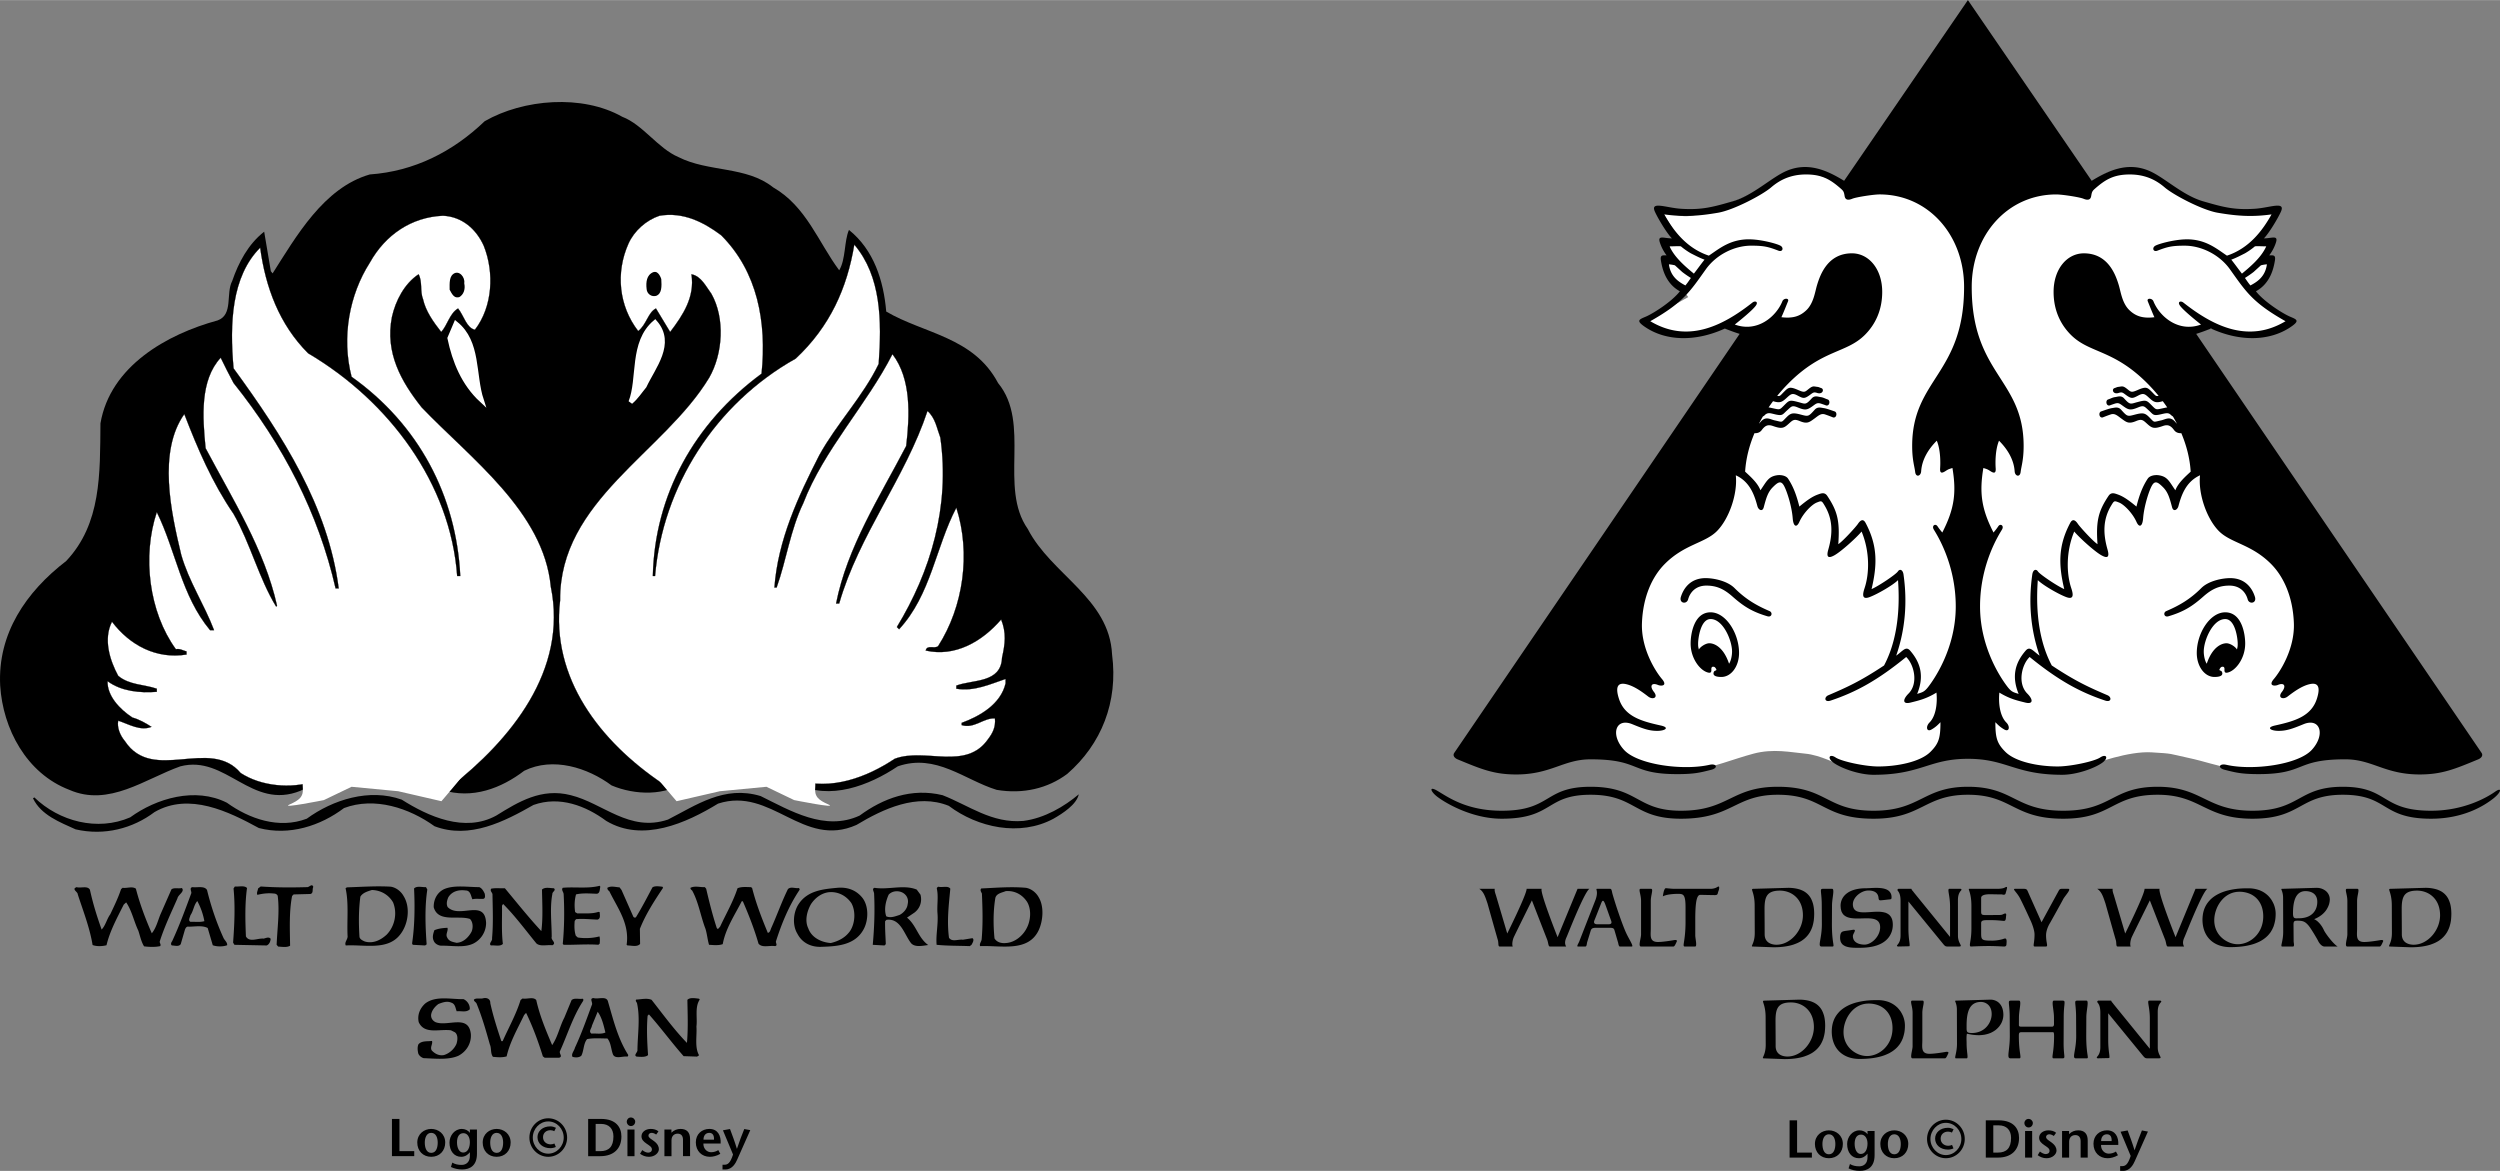 <svg xmlns="http://www.w3.org/2000/svg" width="2500" height="1171" viewBox="0 0 563.45 263.873"><rect x="0" y="0" width="563.45" height="263.873" fill="#808080" stroke="none"/><path d="M374.498 47.438c1.8 0 4.2 2.4 8.7.6 4.5-1.8 6.6-2.1 9.9-3.6 3.3-1.5 4.807-2.437 7.2-4.2s4.2-3 7.8-1.5c3.6 1.5 7.2 2.4 8.4 3.3 1.2.9 4.8-1.2 10.8.3s14.1 1.8 15.6 3.3 13.2-3.6 16.2-3.6 6.757.714 9.9.6c3.142-.113 3.9-3.3 6.6-3.9 2.7-.6 4.2-.6 5.7-.3s7.2 3 9.3 4.5 6.9 3.9 9.9 4.2c3 .3 8.033.639 10.8.6 2.768-.039.667.562.667.562s1.133.639-.067 1.838c-1.2 1.2-1.2 2.7-2.4 3.6s1.8.9 1.8.9l-.9 3.3 1.5 1.2-.9 3.3-2.4 1.8-1.5 1.5 5.7 4.2 3.6 2.4-3.3 2.1-8.1.9-6.683-1.313-4.417.713 3.899 28.5 14.4 19.8 14.1 25.5v18.9l-6.6 4.5-9 1.8-7.8-.6c-3.6-.6-5.7-1.5-9.9-2.4-4.2-.9-3-.9-8.1-1.2-5.1-.3-12.6 2.4-15 3.3s-13.5 0-16.8-.6c-3.3-.6-8.4-4.2-10.8-3-2.4 1.2-8.4 3.6-12.6 3.9-4.2.3-13.2-.3-14.4-.6-1.2-.3-5.1-2.4-8.4-2.7-3.3-.3-7.2-1.2-11.7 0s-9.6 3.3-12.3 3.3-13.2.3-17.1-2.1c-3.9-2.4-12.6-8.1-9.9-14.4 2.7-6.3 11.1-20.7 11.1-20.7l9-20.4 11.4-9.3 14.7-24 10.2-9 8.7-10.8-1.8-3-4.5-.9-2.1 2.1-3.6 9.6-5.7 3-9.6 2.1-4.2-2.4-6.6 2.4h-5.1l-6.9-3 3.6-2.1 3.3-1.8 2.7-1.5-1.5-2.1-3-3-.3-3.3.592-3.038 1.507-1.162-.9-3-2.398-3.9z" fill="#fff"/><path d="M323.94 179.549c1.913 1.462 7.844 4.95 14.512 4.95 11.678 0 9.85-5.4 20.025-5.4 10.177 0 9.722 5.4 20.362 5.4 11.604 0 12.162-5.4 21.825-5.4 10.274 0 10.047 5.4 21.6 5.4 10.888 0 11.442-5.4 21.262-5.4 9.957 0 10.181 5.4 21.487 5.4 11.025 0 10.913-5.4 21.263-5.4 9.741 0 10.636 5.4 21.375 5.4 11.075 0 10.511-5.4 20.363-5.4 10.35 0 8.55 5.4 19.912 5.4 7.312 0 11.925-2.925 13.95-4.5 1.948-1.515 2.076-2.723.45-1.575-1.913 1.35-7.087 4.275-14.4 4.275-11.362 0-9.562-5.4-19.912-5.4-10.105 0-9.541 5.4-20.363 5.4-10.407 0-11.305-5.4-21.375-5.4-10.35 0-10.238 5.4-21.263 5.4-10.905 0-11.13-5.4-21.487-5.4-10.083 0-10.645 5.4-21.262 5.4-10.688 0-10.462-5.4-21.6-5.4-10.476 0-11.039 5.4-21.825 5.4-10.012 0-9.562-5.4-20.362-5.4-10.535 0-8.73 5.4-20.025 5.4-7.894 0-12.038-3.037-14.512-4.5-1.922-1.136-1.581.141 0 1.35zM422.265 174.599c-3.208 0-7.224-1.431-9-2.7-1.575-1.125-.9-2.1.45-1.2 1.35.9 6.675 2.025 9.6 2.025 4.131 0 9.444-.969 11.775-3.3 1.888-1.887 2.25-3.15 2.25-6.675-.45.45-.975 1.05-2.025 1.65-1.105.632-1.35-.675-.45-1.575 1.517-1.517 1.8-4.5 1.575-6.75-2.325 1.425-4.05 1.8-5.85 2.25-1.8.45-1.8-.675-.45-2.025 2.268-2.269 1.275-6.525-.525-8.25-6.398 5.208-11.246 7.898-17.025 9.825-1.414.471-1.527-.771-.525-1.2 4.229-1.812 7.199-3.154 12.562-6.712 3.825-7.2 3.375-15.862 3.15-19.237-1.125 1.125-4.613 3.15-6.413 3.825-1.8.675-1.575-.675-1.125-2.025 1.104-3.312 1.189-8.275-.675-12.75-1.125 1.35-4.5 4.425-6.075 5.325-1.575.9-1.875.3-1.425-1.275 1.053-3.685 1.004-6.853-.825-9.9-.675-1.125-.675-1.125-1.8-.675-1.125.45-3.033 2.399-3.9 4.35-.6 1.35-1.35 1.125-1.5-.825-.213-2.768-1.35-6.3-2.025-7.425-.675-1.125-1.35-.675-2.475.45s-1.491 2.496-2.025 4.5c-.3 1.125-1.2.6-1.425-.225-.618-2.266-1.575-5.475-4.875-6.975.45 4.275-1.575 9.9-4.275 12.6-2.7 2.7-7.275 2.925-11.7 7.35-2.925 2.925-4.95 7.5-5.175 13.35-.225 5.85 3.15 11.025 4.5 12.6 1.35 1.575-.152 1.665-.9 1.35-1.425-.6-1.95.225-.9 1.575 1.05 1.35-.3 1.8-1.275 1.05-1.286-.989-3.075-2.325-4.875-2.775-1.8-.45-2.7.3-1.725 3.3 1.297 3.99 5.107 5.035 9.45 6 2.025.45.975 1.2-.825 1.2-1.8 0-3.075-.45-5.625-1.5-3.736-1.539-5.025 2.325-1.875 5.775 3.072 3.365 13.35 4.725 19.275 3.375 1.605-.366 2.036.709.375 1.125-2.4.6-3.675.975-7.65.975-10.65 0-8.175-3.337-19.538-3.337-6.112 0-8.887 3.413-16.762 3.413-5.025 0-7.875-1.2-13.215-3.41-.562-.233-1.185-.79-.735-1.465l64.312-94.424c-1.2-.375-1.987-.675-3.337-1.2-6.75 3.075-13.254 2.742-17.775-.225-2.4-1.575-1.575-1.8 0-2.475s5.775-3.3 7.65-5.7c-3.3-1.8-4.005-5.285-4.275-6.9-.225-1.35.375-1.2 1.275-1.2a9.67 9.67 0 0 1-1.5-2.85c-.6-1.8.9-.975 2.7-.975-1.125-1.125-3.116-4.44-3.825-6-1.125-2.475 2.475-.9 5.85-.675 4.668.311 7.174-.374 11.7-1.688 4.65-1.35 8.721-5.408 12.15-6.863 4.95-2.1 9.323.038 12.937 2.25L443.527 0l27.9 40.725c3.615-2.212 7.987-4.35 12.938-2.25 3.429 1.455 7.5 5.513 12.15 6.863 4.526 1.314 7.032 1.999 11.7 1.688 3.375-.225 6.975-1.8 5.85.675-.709 1.56-2.7 4.875-3.825 6 1.8 0 3.3-.825 2.7.975a9.646 9.646 0 0 1-1.5 2.85c.9 0 1.5-.15 1.275 1.2-.269 1.616-.975 5.1-4.275 6.9 1.875 2.399 6.075 5.024 7.65 5.7 1.575.675 2.4.9 0 2.475-4.521 2.967-11.025 3.3-17.775.225-1.35.525-2.137.825-3.337 1.2l64.312 94.424c.45.675-.172 1.232-.734 1.465-5.34 2.21-8.19 3.41-13.215 3.41-7.875 0-10.65-3.413-16.762-3.413-11.363 0-8.888 3.337-19.538 3.337-3.975 0-5.25-.375-7.65-.975-1.661-.416-1.23-1.491.375-1.125 5.925 1.35 16.203-.01 19.275-3.375 3.15-3.45 1.861-7.313-1.875-5.775-2.55 1.05-3.825 1.5-5.625 1.5s-2.85-.75-.825-1.2c4.342-.965 8.153-2.01 9.45-6 .975-3 .075-3.75-1.725-3.3-1.8.45-3.589 1.786-4.875 2.775-.975.75-2.325.3-1.275-1.05 1.05-1.35.525-2.175-.9-1.575-.748.315-2.25.225-.9-1.35 1.35-1.575 4.725-6.75 4.5-12.6-.225-5.85-2.25-10.425-5.175-13.35-4.425-4.425-9-4.65-11.7-7.35-2.7-2.7-4.725-8.325-4.275-12.6-3.3 1.5-4.257 4.709-4.875 6.975-.225.825-1.125 1.35-1.425.225-.535-2.004-.9-3.375-2.025-4.5s-1.8-1.575-2.475-.45-1.812 4.657-2.025 7.425c-.15 1.95-.9 2.175-1.5.825-.867-1.95-2.775-3.9-3.9-4.35-1.125-.45-1.125-.45-1.8.675-1.829 3.047-1.878 6.215-.825 9.9.45 1.575.15 2.175-1.425 1.275-1.575-.9-4.95-3.975-6.075-5.325-1.864 4.475-1.779 9.438-.675 12.75.45 1.35.675 2.7-1.125 2.025-1.8-.675-5.288-2.7-6.413-3.825-.225 3.375-.675 12.038 3.15 19.237 5.364 3.559 8.333 4.9 12.562 6.712 1.002.43.889 1.671-.525 1.2-5.779-1.926-10.627-4.617-17.025-9.825-1.8 1.725-2.793 5.981-.525 8.25 1.35 1.35 1.35 2.475-.45 2.025-1.8-.45-3.525-.825-5.85-2.25-.225 2.25.059 5.233 1.575 6.75.9.9.655 2.207-.45 1.575-1.05-.6-1.575-1.2-2.025-1.65 0 3.525.363 4.788 2.25 6.675 2.332 2.332 7.644 3.3 11.775 3.3 2.925 0 8.25-1.125 9.6-2.025 1.35-.9 2.025.075.45 1.2-1.776 1.269-5.792 2.7-9 2.7-10.725 0-12.488-3.6-21.263-3.6s-10.537 3.601-21.262 3.601zM378.84 55.495c-.675-.075-1.35.005-2.55.005 1.125 2.55 3.675 4.65 5.475 6.15.825-1.05 1.5-2.025 2.4-3.15-1.05-.375-2.325-1.05-3.075-1.425 0 0-1.2-.675-2.25-1.58zm-1.35 4.28s-.525-.15-1.35-.225c.375 2.925 2.4 4.05 3.712 4.762.45-.525.712-.937 1.237-1.687-.6-.375-1.275-.825-1.95-1.35l-1.649-1.5zm59.175 58.799c.45.675.788 1.05 1.087 1.425 2.764-5.369 3.205-9.043 2.288-14.55-.9.3-.825.225-1.65.75s-1.2.375-1.125-.675c.075-1.05.15-4.05-.75-6.225-1.996 1.996-3.354 4.335-3.525 6.9-.075 1.125-1.2 1.425-1.35.15-.15-1.275-.675-2.7-.675-5.85 0-15.15 11.7-16.125 11.7-35.85 0-11.737-8.113-20.85-19.05-20.85-1.35 0-5.25.6-6.15.975-.9.375-1.575.3-1.725-.6s-.225-1.125-.825-1.65c-2.307-2.019-4.174-3.225-7.875-3.225-3.694 0-6.118 1.419-7.875 2.925-2.008 1.721-8.467 5.104-11.925 5.7-4.48.772-7.875.975-12.15.375 2.037 3.637 5.007 7.619 10.05 9.3 2.358-1.572 4.893-3.803 9.375-3.675 2.625.075 5.925.975 6.75 1.425.825.45.525 1.5-.45 1.125-2.292-.881-3.271-1.125-6.15-1.125-3.689 0-7.798 1.963-10.2 5.325-3.573 5.002-5.064 7.491-12.525 11.7 8.175 4.875 15.9 1.425 23.025-4.2.583-.46 1.344-.208.825.6-.675 1.05-3.675 3.45-4.8 4.35 5.1 1.875 9.361-1.839 10.725-5.25.3-.75 1.575-.75 1.275 0-.3.75-1.2 3-1.5 3.6 2.483.298 4.127-.145 5.625-1.575 1.65-1.575 1.95-4.125 2.4-5.625.752-2.506 2.486-7.2 7.875-7.2 3.812 0 6.825 3.55 6.825 8.7 0 4.169-1.594 7.369-3.9 9.675-4.2 4.2-9.525 3.225-17.175 10.875a38.265 38.265 0 0 0-2.593 2.873c.664.135.656-.036 1.618-.998.95-.95 1.275-1.125 3.15-.3 1.498.659 1.5.375 2.475-.375.8-.615 1.05-.45 1.65-.375.6.075.375.075 1.05.3s.375 1.425-.825 1.125c-.9-.3-.975-.15-1.8.45-1.228.893-1.5.75-2.775.075-1.25-.662-1.564-.212-2.55.675-.933.84-1.41 1.089-2.931.622-.344.459-.679.93-1.005 1.41.214.009.455.072.787.144 1.884.403 1.61.49 2.925-.825.95-.95 1.125-1.025 3-.525 1.582.422 1.625.703 3-.825.675-.75 1.425-.375 2.025-.3s.9.3 1.575.525c.675.225.45 1.575-.375 1.35 0 0-.15-.075-1.05-.375s-1.125-.075-1.95.525c-1.228.893-1.678 1.007-3.375.3-1.305-.543-1.414-.212-2.4.675-1.031.928-.975 1.275-2.625.9-1.085-.247-1.517-.45-2.146-.056-.225.141-.282.337-.675.522a34.287 34.287 0 0 0-.895 1.632c.108-.107.222-.23.342-.373 1.2-1.425 2.175-.6 3.225-.375 1.884.403 1.385.565 2.7-.75.95-.95 1.425-1.025 3.3-.525 1.582.422 1.625.403 3-1.125.675-.75 1.425-.45 2.025-.375.6.075 1.8.525 2.475.75.675.225.45 1.575-.375 1.35 0 0-.9-.375-1.8-.675-.9-.3-1.5.3-2.325.9-1.228.893-1.678 1.307-3.375.6-1.305-.544-1.564-.212-2.55.675-1.032.929-1.506 1.136-3.45.45-1.05-.371-1.725-.225-2.55.9-.414.564-1.001.743-1.638.703-1.154 2.729-1.923 5.648-2.112 8.672 1.125 1.05 2.85 2.55 3.45 4.2 1.389-1.984 1.742-3.052 3.675-3.375.9-.15 2.085.053 2.55.75 1.2 1.8 1.924 3.794 2.55 6.3 1.548-1.275 2.795-2.216 4.125-2.7.825-.3 1.575-.6 2.175.3 2.281 3.422 2.85 5.625 2.475 10.875 1.05-.675 3.975-3.9 4.425-4.575.45-.675 1.125-1.35 1.725-.225 2.823 5.293 2.589 9.657 1.35 14.925 1.575-.675 5.475-3.3 5.925-3.975.45-.675 1.125-.375 1.275.675.891 6.238.402 12.399-1.65 18.3 1.5-1.05 2.175-2.25 3.15-1.125 2.436 2.811 3.165 5.865 1.575 9.75 1.125-.375 1.575-.375 2.55-1.65s6.15-8.325 6.15-18.075-4.425-16.425-4.95-17.325c-.528-.901.372-1.426.823-.751zm-57.825 15.919c-.461 1.477 1.304 1.764 1.631.562.424-1.557 1.694-3.094 4.106-3.094s4.058.844 5.907 2.475c2.46 2.171 4.383 3.417 7.875 4.444.957.281 1.238-.844.45-1.181-2.986-1.28-5.396-2.695-7.875-5.175-1.612-1.613-4.65-2.25-6.525-2.25-3.307 0-4.925 2.157-5.569 4.219zm2.194 10.519c0 3.506 2.306 6.3 4.106 6.581.667.104.562-.562.562-.844s.113-.506.394-.506.425.09.619.394c.394.619-.252.308-.45.788-.394.956.788 1.125 1.688 1.125 2.25 0 3.994-2.418 3.994-5.4 0-4.462-2.981-9.168-6.412-9.168-3.77-.002-4.501 4.93-4.501 7.03zm4.5-5.513c2.812 0 4.837 4.8 4.837 7.312 0 1.013-.281 2.194-.675 2.756-1.307-3.918-3.475-4.613-4.444-4.613-.788 0-1.969.731-2.362 1.407-.169-.675-.169-.788-.169-1.35 0-1.068.525-5.512 2.813-5.512zm120.43-82.424c-.75.375-2.025 1.05-3.075 1.425.9 1.125 1.575 2.1 2.4 3.15 1.8-1.5 4.35-3.6 5.475-6.15-1.2 0-1.875-.08-2.55-.005-1.05.905-2.25 1.58-2.25 1.58zm1.95 4.2c-.675.525-1.35.975-1.95 1.35.525.75.788 1.162 1.238 1.687 1.312-.712 3.337-1.837 3.712-4.762a8.07 8.07 0 0 0-1.35.225l-1.65 1.5zm-56.7 58.049c-.525.9-4.95 7.575-4.95 17.325s5.175 16.8 6.15 18.075 1.425 1.275 2.55 1.65c-1.589-3.885-.86-6.939 1.575-9.75.975-1.125 1.65.075 3.15 1.125-2.053-5.901-2.542-12.062-1.65-18.3.15-1.05.825-1.35 1.275-.675.45.675 4.35 3.3 5.925 3.975-1.239-5.268-1.473-9.632 1.35-14.925.6-1.125 1.275-.45 1.725.225.45.675 3.375 3.9 4.425 4.575-.375-5.25.194-7.453 2.475-10.875.6-.9 1.35-.6 2.175-.3 1.33.484 2.577 1.425 4.125 2.7.626-2.506 1.35-4.5 2.55-6.3.465-.697 1.65-.9 2.55-.75 1.933.323 2.286 1.391 3.675 3.375.6-1.65 2.325-3.15 3.45-4.2-.189-3.024-.958-5.943-2.112-8.672-.637.04-1.225-.139-1.638-.703-.825-1.125-1.5-1.271-2.55-.9-1.944.686-2.418.479-3.45-.45-.986-.887-1.245-1.219-2.55-.675-1.697.707-2.147.293-3.375-.6-.825-.6-1.425-1.2-2.325-.9s-1.8.675-1.8.675c-.825.225-1.05-1.125-.375-1.35.675-.225 1.875-.675 2.475-.75.6-.075 1.35-.375 2.025.375 1.375 1.528 1.418 1.546 3 1.125 1.875-.5 2.35-.425 3.3.525 1.315 1.315.816 1.153 2.7.75 1.05-.225 2.025-1.05 3.225.375.121.143.233.266.342.373a33.336 33.336 0 0 0-.895-1.632c-.157-.083-.224-.133-.582-.454-.515-.462-1.154-.259-2.24-.012-1.65.375-1.593.028-2.625-.9-.986-.888-1.095-1.219-2.4-.675-1.697.707-2.147.593-3.375-.3-.825-.6-1.05-.825-1.95-.525-.9.3-1.05.375-1.05.375-.825.225-1.05-1.125-.375-1.35.675-.225.975-.45 1.575-.525s1.35-.45 2.025.3c1.375 1.528 1.418 1.247 3 .825 1.875-.5 2.05-.425 3 .525 1.315 1.315 1.041 1.229 2.925.825.332-.071.573-.135.787-.144a37.23 37.23 0 0 0-1.005-1.41c-1.521.467-1.999.218-2.932-.622-.986-.887-1.3-1.336-2.55-.675-1.275.675-1.547.818-2.775-.075-.825-.6-.9-.75-1.8-.45-1.2.3-1.5-.9-.825-1.125.675-.225.45-.225 1.05-.3.6-.075.85-.24 1.65.375.975.75.977 1.034 2.475.375 1.875-.825 2.2-.65 3.15.3.962.962.954 1.133 1.618.998a38.265 38.265 0 0 0-2.593-2.873c-7.65-7.65-12.975-6.675-17.175-10.875-2.306-2.306-3.9-5.506-3.9-9.675 0-5.149 3.013-8.7 6.825-8.7 5.39 0 7.124 4.694 7.875 7.2.45 1.5.75 4.05 2.4 5.625 1.498 1.43 3.142 1.873 5.625 1.575-.3-.6-1.2-2.85-1.5-3.6-.3-.75.975-.75 1.275 0 1.364 3.411 5.625 7.125 10.725 5.25-1.125-.9-4.125-3.3-4.8-4.35-.52-.808.242-1.06.825-.6 7.125 5.625 14.85 9.075 23.024 4.2-7.46-4.208-8.952-6.698-12.524-11.7-2.402-3.362-6.511-5.325-10.2-5.325-2.879 0-3.859.244-6.15 1.125-.975.375-1.275-.675-.45-1.125.825-.45 4.125-1.35 6.75-1.425 4.483-.128 7.017 2.103 9.375 3.675 5.043-1.681 8.013-5.663 10.05-9.3-4.275.6-7.669.397-12.15-.375-3.458-.596-9.917-3.979-11.925-5.7-1.757-1.506-4.18-2.925-7.875-2.925-3.701 0-5.568 1.207-7.875 3.225-.6.525-.675.75-.825 1.65s-.825.975-1.725.6-4.8-.975-6.15-.975c-10.938 0-19.05 9.112-19.05 20.85 0 19.725 11.7 20.7 11.7 35.85 0 3.15-.525 4.575-.675 5.85-.15 1.275-1.275.975-1.35-.15-.171-2.564-1.529-4.904-3.525-6.9-.9 2.175-.825 5.175-.75 6.225.075 1.05-.3 1.2-1.125.675-.825-.525-.75-.45-1.65-.75-.918 5.507-.476 9.181 2.287 14.55.3-.375.638-.75 1.088-1.425.45-.674 1.35-.149.825.751zm51.432 10.95c-1.875 0-4.913.637-6.525 2.25-2.48 2.479-4.889 3.895-7.875 5.175-.788.337-.506 1.462.45 1.181 3.491-1.027 5.415-2.273 7.875-4.444 1.849-1.631 3.495-2.475 5.906-2.475 2.412 0 3.682 1.537 4.106 3.094.328 1.201 2.092.914 1.631-.562-.644-2.062-2.262-4.219-5.568-4.219zm-1.125 7.706c-3.431 0-6.413 4.706-6.413 9.168 0 2.981 1.744 5.4 3.994 5.4.9 0 2.082-.168 1.688-1.125-.197-.48-.844-.169-.45-.788.193-.304.337-.394.619-.394s.394.225.394.506-.104.948.562.844c1.8-.281 4.106-3.075 4.106-6.581 0-2.098-.732-7.03-4.5-7.03zm2.812 7.032c0 .562 0 .675-.169 1.35-.394-.675-1.575-1.407-2.362-1.407-.969 0-3.138.694-4.444 4.613-.394-.562-.675-1.744-.675-2.756 0-2.512 2.025-7.312 4.837-7.312 2.288-.001 2.813 4.443 2.813 5.512zM358.2 200.31l.013-.01h-2.665l-.001.003-4.495 10.9c-.122-.308-4.034-10.182-3.595-10.895l.005-.009H344.072v.006c0 1.262-4.224 9.772-4.369 10.063l-2.563-8.666-.007-.021c-.132-.381-.333-.958-.249-1.376l.001-.007h-3.486l.017.011c.072.044.14.099.208.153.032.026.067.049.098.076.073.064.143.138.212.214l.071.08c.072.086.142.178.208.278l.035.053c.074.114.146.235.215.367.259.497.449 1.058.617 1.552.057.167.11.326.165.477.021.075 2.109 7.525 2.33 8.241.087.284.106.571.123.824.013.194.023.362.064.483.044.133.121.195.242.195h2.933l-.003-.008c-.215-.537.002-1.518.225-2.043.202-.477 3.972-8.086 4.101-8.347.105.271 3.18 8.188 3.441 8.842.099.247.158.528.21.775.044.21.086.408.145.549.065.158.146.231.255.231h3.666l-.005-.008a1.708 1.708 0 0 1-.222-1.033c.027-.31.125-.64.298-1.009.054-.114.209-.496.444-1.074 1.103-2.716 3.692-9.082 4.708-9.867zm-24.107.623a.461.461 0 0 0 .018.023l-.018-.023zm.276.415a.04.04 0 0 1-.005-.009l.005.009zm3.464 11.868c.007.009.014.02.023.028a.156.156 0 0 1-.023-.028zm.121.07a.215.215 0 0 1-.047-.013c.013.006.03.009.047.013zm11.195-.074c.006.007.012.017.019.023l-.019-.023zm.116.072zM367.19 211.596c-.21-.389-.427-.791-.607-1.168-.413-.866-1.008-2.405-1.676-4.335a94.18 94.18 0 0 1-1.467-4.582 6.573 6.573 0 0 1-.112-.472c-.045-.212-.084-.395-.146-.527-.069-.146-.16-.213-.287-.213h-2.925c-.087 0-.131.012-.153.04-.003.004-.001.012-.003.016-.003.007-.003.016-.004.025a.457.457 0 0 0 .021.178c.076.307.233.946-.232 2.22-.035.09-3.517 9.004-3.669 9.4-.043.113-.114.25-.189.395-.12.23-.236.461-.241.601l.002.018c.001.023-.002.05.007.066.002.004.01.002.012.005.006.008.021.008.03.014.019.011.031.027.061.027h1.688c.11 0 .192-.068.25-.208.051-.124.079-.291.106-.453.022-.132.045-.269.081-.381.061-.194.312-1.009.746-2.423.14-.456.293-.754 1.124-.754h3.319c.729 0 .85.229.952.578l.543 1.86.23.783.07.235.008.025c-.001.004-.004.004-.003.017.009.112.117.621.292.703.015.007.03.016.045.016h2.728c.013 0 .016-.01.026-.013a.094.094 0 0 0 .05-.024c.005-.005.016-.003.02-.009.004-.007.003-.021.006-.029v-.003c.059-.214-.293-.87-.703-1.628zm-5.467-7.976c.104.246.444 1.205.773 2.132.26.733.505 1.425.597 1.658.123.313.136.534.04.674-.095.139-.302.206-.633.206h-2.475c-.348 0-.58-.083-.689-.248-.102-.153-.096-.371.02-.648.28-.673 1.298-3.274 1.491-3.774.165-.429.296-.621.425-.624.128-.001.268.191.451.624zm1.341-3.249zm-5.627 12.87l.01-.01-.01.01zm-.071.04l.013-.003c-.004.001-.009.001-.013.003zM497.474 200.31l.013-.01h-2.665l-.001.003-4.495 10.9c-.122-.308-4.034-10.182-3.595-10.895l.005-.009H483.345v.006c0 1.262-4.224 9.772-4.369 10.063l-2.563-8.666-.007-.021c-.133-.381-.333-.958-.25-1.376l.001-.007h-3.486l.017.011c.072.044.14.099.208.153.033.026.067.049.098.076.073.064.144.138.212.214l.071.08c.072.086.141.178.208.278l.035.053c.074.114.146.235.215.367.259.497.449 1.058.616 1.552.057.167.11.326.165.477.021.075 2.109 7.525 2.33 8.241.088.284.106.571.123.824.013.194.024.362.064.483.044.133.121.195.242.195h2.933l-.003-.008c-.215-.537.002-1.518.225-2.043.202-.477 3.972-8.086 4.1-8.347.105.271 3.18 8.188 3.441 8.842.099.247.158.528.21.775.044.21.086.408.145.549.066.158.147.231.255.231h3.666l-.005-.008a1.715 1.715 0 0 1-.222-1.033c.027-.31.125-.64.298-1.009.054-.114.209-.496.444-1.074 1.107-2.716 3.696-9.082 4.712-9.867zm-24.107.623a.461.461 0 0 0 .018.023l-.018-.023zm.276.415l-.005-.009.005.009zm3.463 11.868c.008.009.014.02.023.028-.008-.008-.015-.018-.023-.028zm.122.07a.215.215 0 0 1-.047-.013c.013.006.03.009.047.013zm11.195-.074c.006.007.012.017.019.023l-.019-.023zm.116.072zM377.939 212.035a.172.172 0 0 0-.017-.071c-.004-.008-.001-.02-.006-.027-.007-.009-.021-.015-.029-.023l-.009-.007c-.096-.079-.292-.098-.585-.047-.906.157-2.582.422-3.627.422-.585 0-.997-.132-1.259-.405-.427-.444-.398-1.198-.368-1.997.008-.207.016-.421.016-.63v-6.203c0-.545.108-1.104.194-1.553.062-.323.11-.596.114-.804v-.047a.616.616 0 0 0-.017-.143.328.328 0 0 0-.033-.088c-.006-.011-.006-.029-.014-.038-.042-.05-.1-.074-.18-.074h-2.362c-.084 0-.144.024-.184.073-.008.009-.008.026-.014.037a.248.248 0 0 0-.021.058.567.567 0 0 0-.017.163v.004c.005.175.051.406.113.693.102.474.229 1.064.229 1.719v7.531c0 .292-.081.703-.159 1.1-.126.642-.256 1.306-.065 1.539a.246.246 0 0 0 .201.088h7.312c.108 0 .222-.095.346-.291.105-.166.2-.375.277-.542.044-.098.083-.182.114-.239.013-.022.013-.04.021-.061a.289.289 0 0 0 .029-.137zm-5.411-.048c.015.012.028.025.044.036l-.044-.036zm.209.126zm.271.099l.038.008a.424.424 0 0 1-.038-.008zM537.125 212.035a.172.172 0 0 0-.017-.071c-.004-.008-.001-.02-.006-.027-.007-.009-.021-.015-.029-.023l-.009-.007c-.096-.079-.292-.098-.585-.047-.906.157-2.582.422-3.627.422-.585 0-.997-.132-1.259-.405-.427-.444-.398-1.198-.367-1.997.008-.207.016-.421.016-.63v-6.203c0-.545.108-1.104.194-1.553.062-.323.11-.596.114-.804v-.047a.616.616 0 0 0-.017-.143.366.366 0 0 0-.033-.088c-.006-.011-.007-.029-.014-.038-.042-.05-.101-.074-.18-.074h-2.363c-.084 0-.144.024-.184.073-.007.009-.008.026-.014.037a.248.248 0 0 0-.021.058.567.567 0 0 0-.017.163v.004c.005.175.051.406.113.693.102.474.229 1.064.229 1.719v7.531c0 .292-.081.703-.159 1.1-.126.642-.256 1.306-.065 1.539a.246.246 0 0 0 .201.088h7.312c.108 0 .221-.095.346-.291.105-.166.2-.375.276-.542.044-.098.083-.182.114-.239.012-.022.013-.04.021-.061a.487.487 0 0 0 .02-.057.231.231 0 0 0 .01-.08zm-5.411-.048c.015.012.029.025.045.036l-.045-.036zm.209.126zm.271.099l.038.008a.514.514 0 0 1-.038-.008zM439.139 237.234a.172.172 0 0 0-.017-.071c-.004-.008-.001-.019-.006-.026-.007-.01-.021-.015-.029-.023l-.009-.007c-.096-.079-.292-.098-.585-.047-.906.158-2.582.422-3.627.422-.585 0-.997-.132-1.259-.404-.427-.444-.398-1.199-.367-1.998.008-.207.016-.42.016-.63v-6.203c0-.545.107-1.104.194-1.553.062-.323.11-.595.113-.804v-.047a.667.667 0 0 0-.017-.143.366.366 0 0 0-.033-.088c-.006-.011-.007-.029-.014-.038-.042-.05-.101-.075-.18-.075h-2.363c-.084 0-.144.024-.184.073-.007.009-.008.026-.014.037a.248.248 0 0 0-.021.058.57.57 0 0 0-.017.163v.003c.005.175.05.406.112.694.103.474.23 1.063.23 1.719v7.531c0 .292-.081.703-.159 1.101-.126.642-.256 1.306-.065 1.538a.246.246 0 0 0 .201.088h7.312c.108 0 .221-.095.346-.291.105-.166.2-.375.276-.542.044-.098.083-.182.114-.238.012-.022.013-.041.021-.062a.474.474 0 0 0 .02-.056.267.267 0 0 0 .011-.081zm-5.411-.047c.015.011.029.024.045.035-.017-.011-.03-.024-.045-.035zm.208.126zm.271.099l.038.008-.038-.008z"/><path d="M406.494 211.691c-.04.03-.083.058-.123.088.041-.03.084-.057.123-.088z" fill-rule="evenodd" clip-rule="evenodd"/><path d="M399.722 213.473c.887 0 1.72-.053 2.477-.158.73-.101 1.41-.252 2.02-.451.059-.02.112-.045.171-.065l-.035.011a1.725 1.725 0 0 0 .035-.011c.157-.054.307-.113.456-.173l.034-.014c.092-.038.185-.076.273-.117-.022.011-.047.02-.07.03l.145-.068c-.026.012-.049.026-.075.038.186-.084.361-.177.533-.273l-.012.006.034-.018-.022.012c.043-.024.092-.044.134-.069.017-.01.031-.022.047-.032-.029.018-.062.034-.091.051.066-.039.13-.08.194-.121-.036.022-.067.048-.104.07.177-.106.344-.222.505-.342-.01.008-.022.015-.033.022.087-.064.171-.129.253-.196-.034.027-.063.058-.097.085.162-.126.312-.261.457-.401l-.012.01c.074-.071.146-.144.215-.217-.032.034-.06.072-.093.105.095-.097.182-.2.27-.302l.062-.073c.048-.058.098-.114.144-.174-.017.022-.036.042-.053.063.04-.051.078-.104.116-.155-.022.03-.041.062-.063.092a4.99 4.99 0 0 0 .135-.189c.046-.065.088-.133.131-.2.031-.048.067-.092.097-.141.018-.03.032-.064.049-.095-.01.019-.023.035-.034.053l.072-.126c-.013.024-.024.049-.038.073.027-.047.053-.096.079-.145.033-.062.063-.124.094-.187.056-.114.109-.229.159-.348l-.005.011.01-.024a.07.07 0 0 1-.005.013l.039-.092.073-.194c.024-.067.054-.13.077-.198.023-.07.04-.147.061-.219a7.146 7.146 0 0 0 .169-.693c.014-.068.026-.137.038-.207.016-.089.036-.174.048-.264.014-.096.02-.198.03-.297l.011-.11c.021-.211.035-.427.042-.648l.003-.084c.003-.114.011-.224.011-.34 0-.927-.093-1.71-.285-2.396-.018-.064-.043-.123-.062-.186l-.033-.098a5.513 5.513 0 0 0-.156-.416l-.023-.049c-.053-.12-.104-.242-.165-.353a4.211 4.211 0 0 0-.715-.961 4.188 4.188 0 0 0-1.417-.928c-.104-.043-.205-.09-.313-.128-.081-.028-.17-.049-.255-.075l-.078-.022a6.792 6.792 0 0 0-.628-.146l-.066-.013a9.487 9.487 0 0 0-1.657-.141l-7.875.225a.399.399 0 0 0-.194.037c-.007.003-.014.008-.02.012-.011.008-.028.012-.036.023-.062.084-.01.248.084.544.166.522.475 1.494.475 3.159l.023 6.188c0 1.387-.344 2.177-.528 2.601-.091.209-.142.325-.1.388.004.007.017.01.024.016l.006.004c.031.021.076.034.154.034-.003-.002 4.679.167 4.679.167zm3.945-1.786a6.09 6.09 0 0 1-1.01.649 4.989 4.989 0 0 1-2.273.563c-.216 0-.551-.019-.913-.108-.477-.118-.865-.324-1.154-.613a1.93 1.93 0 0 1-.448-.708v-.001c-.1-.273-.15-.583-.15-.926 0-1.357-.01-2.782-.018-3.927-.005-.734-.01-1.368-.01-1.754 0-.881.05-1.501.164-2.013.131-.589.353-1.034.678-1.359.266-.266.603-.458 1.029-.587h.001c.438-.133.965-.198 1.61-.198a5.47 5.47 0 0 1 1.95.363 4.857 4.857 0 0 1 2.799 2.812c.279.711.42 1.515.42 2.389 0 1.622-.65 3.29-1.785 4.576a7.121 7.121 0 0 1-.89.842zm-5.247.595l-.007-.006a.043.043 0 0 1 .007.006zm-.169-.168c-.038-.042-.073-.089-.108-.135.034.046.069.092.108.135zm-.28-.409c-.024-.047-.049-.093-.071-.144.021.049.046.096.071.144zm-.146-.358c-.014-.046-.025-.094-.037-.144.011.049.023.097.037.144zm-.088-.4l-.004-.06.004.06zm4.375 1.635l.014-.006a.196.196 0 0 1-.014.006zm.554-.245a.047.047 0 0 0-.01.005l.01-.005zm.514-.295l-.004.002.004-.002zm1.4-1.22l-.064.07.064-.07zm1.496-2.72a.46.46 0 0 1-.01.035l.01-.035zm-.193.563l-.032.084.032-.084zm-.252.574l-.047.097.047-.097zm-.3.55l-.066.108.066-.108zm-.352.531c-.024.034-.049.066-.074.099.025-.033.051-.065.074-.099zm-1.323 2.702c.087-.023.172-.048.257-.073-.085.025-.169.051-.257.073zm-.842.186l.108-.021c-.036.007-.071.015-.108.021zm3.475-12.479c-.035-.017-.067-.035-.103-.052.035.016.068.034.103.052zm-.581-.247c.029.01.055.023.083.034-.05-.019-.1-.037-.152-.054.023.007.047.012.069.02zm-.529-.154c-.05-.013-.102-.024-.152-.036.051.011.102.023.152.036zm-.799-.152c.041.005.082.009.122.016-.039-.007-.081-.011-.122-.016z"/><path d="M407.039 211.213l.022-.025c-.035.036-.074.067-.11.102.028-.027.061-.05.088-.077zM550.645 211.213l.021-.025c-.035.036-.074.067-.11.102.028-.027.061-.05.089-.077z" fill-rule="evenodd" clip-rule="evenodd"/><path d="M552.305 207.936l.038-.207c.015-.089.036-.174.048-.264.013-.096.02-.198.03-.297l.011-.11a11.137 11.137 0 0 0 .044-.732c.003-.114.011-.224.011-.34 0-.927-.093-1.71-.285-2.396-.018-.064-.043-.123-.063-.186-.01-.033-.022-.065-.033-.098a5.116 5.116 0 0 0-.157-.416l-.023-.049c-.053-.12-.105-.242-.166-.353a4.211 4.211 0 0 0-.715-.961 4.16 4.16 0 0 0-1.386-.915l-.032-.013c-.104-.043-.205-.09-.313-.128-.081-.028-.17-.049-.255-.075l-.078-.022c-.2-.057-.41-.106-.628-.146l-.066-.013a9.487 9.487 0 0 0-1.657-.141l-7.875.225a.399.399 0 0 0-.194.037c-.008.003-.014.008-.02.012-.011.008-.029.012-.036.023-.062.084-.01.248.084.544.166.522.475 1.494.475 3.159l.023 6.188c0 1.387-.344 2.177-.528 2.601-.091.209-.141.325-.1.388.004.007.017.01.023.016l.007.004c.031.021.076.034.153.034l4.682.169c.886 0 1.719-.053 2.476-.158.73-.101 1.41-.252 2.02-.451.06-.02.112-.045.171-.065l-.035.011.067-.023-.032.012c.157-.054.308-.113.456-.173l.034-.014c.092-.038.185-.076.274-.117-.023.011-.047.02-.07.03l.145-.068c-.026.012-.049.026-.075.038.185-.084.361-.177.532-.273l-.012.006.034-.018-.022.012c.043-.024.092-.044.134-.069.017-.01.031-.022.047-.032-.03.018-.062.034-.091.051.067-.039.13-.08.194-.121-.036.022-.067.048-.103.07.177-.106.344-.222.505-.342l-.033.022c.087-.064.171-.129.253-.196-.034.027-.063.058-.098.085a5.673 5.673 0 0 0 .659-.608c-.032.034-.06.072-.093.105.095-.097.182-.2.27-.302l.062-.073c.048-.058.098-.114.144-.174-.017.022-.036.042-.053.063.04-.051.078-.104.116-.155-.022.03-.041.062-.063.092.046-.062.091-.125.135-.189.045-.065.088-.133.131-.2.031-.048.067-.092.097-.141.018-.03.032-.064.049-.095-.011.019-.023.035-.034.053l.072-.126-.038.073c.027-.047.053-.096.079-.145.033-.062.063-.124.094-.187.056-.114.109-.229.159-.348l-.005.011.01-.024-.005.013.039-.092c.026-.064.049-.129.073-.194.024-.067.055-.13.077-.198.023-.07.04-.147.061-.219.021-.069.04-.139.058-.209a6.03 6.03 0 0 0 .116-.486zm-2.411-7.207l-.104-.052c.036.016.069.034.104.052zm-2.622 10.958a6.09 6.09 0 0 1-1.01.649 4.992 4.992 0 0 1-2.273.563 3.9 3.9 0 0 1-.913-.108c-.478-.118-.866-.324-1.154-.613a1.943 1.943 0 0 1-.448-.708v-.001c-.1-.273-.15-.583-.15-.926 0-1.357-.01-2.782-.019-3.927-.005-.734-.01-1.368-.01-1.754 0-.881.051-1.501.164-2.013.131-.589.353-1.034.678-1.359.266-.266.602-.458 1.029-.587.438-.133.965-.198 1.61-.198a5.47 5.47 0 0 1 1.95.363 4.875 4.875 0 0 1 1.689 1.098 4.953 4.953 0 0 1 1.11 1.714c.278.711.42 1.515.42 2.389 0 1.622-.651 3.29-1.785 4.576a6.904 6.904 0 0 1-.888.842zm-5.247.595l-.007-.006a.043.043 0 0 1 .007.006zm-.169-.168c-.039-.042-.073-.089-.108-.135.035.046.069.092.108.135zm-.28-.409c-.024-.047-.049-.093-.071-.144.021.049.047.096.071.144zm-.146-.358zm-.087-.4c-.002-.019-.002-.04-.005-.06.002.02.002.041.005.06zm4.375 1.635a.196.196 0 0 1 .014-.006l-.014.006zm.553-.245a.047.047 0 0 0-.01.005l.01-.005zm.514-.295l-.003.002.003-.002zm1.4-1.22a2.123 2.123 0 0 1-.064.07c.021-.023.044-.046.064-.07zm1.496-2.72l-.009.035c.003-.012.005-.024.009-.035zm-.193.563l-.032.084.032-.084zm-.252.574l-.047.097.047-.097zm-.299.55l-.066.108.066-.108zm-.352.531c-.024.034-.049.066-.074.099.025-.033.05-.065.074-.099zm.728-9.838c.029.01.055.023.084.034a3.908 3.908 0 0 0-.152-.054c.022.007.047.012.068.02zm-.529-.154c-.05-.013-.101-.024-.152-.036.051.011.102.023.152.036zm-.798-.152c.041.005.082.009.122.016-.04-.007-.082-.011-.122-.016zm-.725 12.846c.088-.023.172-.048.257-.073-.085.025-.169.051-.257.073zm-.841.186l.108-.021c-.036.007-.071.015-.108.021zM550.099 211.691c-.039.03-.082.058-.123.088.041-.03.084-.057.123-.088zM523.772 209.64a6.038 6.038 0 0 0-.996-1.559c-.399-.45-.82-.774-1.218-.942a6.535 6.535 0 0 0 1.671-.941c.432-.341.8-.734 1.094-1.167.031-.046.053-.096.083-.143a4.798 4.798 0 0 0 .316-.589c.054-.121.101-.24.142-.358.016-.044.039-.087.053-.132.017-.053.023-.107.038-.161a4.28 4.28 0 0 0 .106-.541c.012-.096.019-.188.023-.278.002-.043.011-.09.011-.132 0-.052-.011-.1-.014-.15a2.32 2.32 0 0 0-.021-.225c-.01-.065-.019-.129-.033-.193a2.414 2.414 0 0 0-.285-.707 2.414 2.414 0 0 0-.28-.375c-.028-.031-.05-.067-.08-.097-.021-.021-.048-.036-.07-.056a2.749 2.749 0 0 0-.337-.27c-.049-.033-.101-.063-.152-.094a3.07 3.07 0 0 0-.385-.192c-.027-.011-.049-.028-.076-.038a3.48 3.48 0 0 0-1.232-.225l-7.812.225c-.072 0-.112.012-.131.04-.033.048 0 .137.062.298.11.289.315.827.315 1.72l.023 7.622c0 1.116-.183 1.949-.304 2.5-.076.345-.122.572-.092.7l.005.013c.006.021.01.046.021.061.027.034.07.051.129.051h2.419c.083 0 .145-.024.188-.073.011-.013.014-.032.022-.047a.2.2 0 0 1 .01-.021c.063-.146.035-.383 0-.638-.022-.158-.045-.32-.045-.464 0-.26-.007-1.119-.015-1.949-.007-.794-.014-1.545-.014-1.764 0-.373.05-.583.167-.703a.03.03 0 0 1 .008-.008c.149-.146.403-.155.805-.155.617 0 1.027.067 1.372.225.336.153.63.397 1.014.842.527.61 1.96 3.02 2.193 3.514.129.275.341.574.567.8.202.201.511.441.844.441h2.973l-.016-.01c-1.119-.717-2.813-3.079-3.066-3.655zM517 203.465c.086-.418.203-.792.346-1.11.16-.354.357-.651.587-.883l.016-.015c.095-.094.198-.178.306-.251l.036-.024a2.15 2.15 0 0 1 .335-.178l.037-.017c.281-.112.597-.17.94-.17.499 0 1.427.093 2.05.715.409.409.617.98.617 1.698 0 .5-.081.973-.239 1.404a3.265 3.265 0 0 1-.744 1.182 3.496 3.496 0 0 1-1.292.816c-.546.202-1.179.305-1.882.305-.103 0-.198.003-.292.005-.347.011-.621.019-.794-.149-.159-.154-.23-.447-.23-.947.001-.944.067-1.722.203-2.381zm4.705-1.887zm.274.38zm.188.459c.018.061.034.122.048.188-.014-.064-.031-.126-.048-.188zm.085.419c.007.054.009.112.013.168-.004-.056-.006-.113-.013-.168zm-.725-1.427l.021.018-.021-.018zm-4.535 5.353l-.01-.013.01.013zm-.109-.196l-.003-.008.003.008zm.353.349a.019.019 0 0 1-.007-.002l.007.002zm-.096-.037zm-.268 6.395c-.009.004-.02.004-.03.007.01-.003.022-.003.03-.007zm.071-.049l-.012.008a.163.163 0 0 0 .017-.02c-.002.003-.002.009-.005.012zm.057-.123l-.001.003.001-.003zM451.444 229.458a3.789 3.789 0 0 0 .06-.452l.004-.064c.003-.064.012-.129.012-.193 0-.603-.087-1.145-.258-1.609a2.942 2.942 0 0 0-.672-1.075c-.509-.509-1.212-.79-1.979-.79l-7.812.225c-.072 0-.113.013-.132.04-.033.049.001.137.062.299.11.289.315.827.315 1.72l.023 7.622c0 1.116-.183 1.949-.304 2.5-.076.345-.122.572-.091.7l.004.012c.007.021.01.046.022.062.027.034.069.05.129.05h2.418a.16.16 0 0 0 .128-.052c.008-.009.01-.028.016-.039a.269.269 0 0 0 .026-.062c.053-.177.021-.505-.035-1.006-.062-.563-.148-1.335-.148-2.296 0-.113-.003-.254-.008-.403-.014-.518-.033-1.225.082-1.69.088.021.172.033.26.052a11.547 11.547 0 0 0 1.011.182 10.749 10.749 0 0 0 .969.087c.216.008.428.012.631.006.096-.003.19-.01.285-.016a7.19 7.19 0 0 0 .589-.061c.045-.006.093-.007.138-.014.047-.008.09-.022.137-.031a6.643 6.643 0 0 0 .729-.177 5.83 5.83 0 0 0 .451-.161c.047-.019.098-.031.144-.051.047-.02.089-.047.135-.068a5.235 5.235 0 0 0 .887-.525c.042-.031.088-.056.128-.088.057-.044.106-.095.161-.142a4.656 4.656 0 0 0 .396-.382l.09-.099c.038-.043.08-.083.116-.128.06-.075.111-.154.167-.232l.035-.049c.124-.181.239-.366.334-.561.093-.19.165-.385.228-.582l.004-.015c.046-.149.084-.296.113-.444zm-8.212 1.961v-.233c0-1.082.069-1.912.217-2.613.09-.425.211-.805.36-1.128.081-.175.172-.337.272-.485l.008-.011c.101-.147.21-.282.328-.399.238-.238.519-.42.833-.545l.049-.019a2.85 2.85 0 0 1 .516-.14l.017-.003c.196-.033.402-.05.619-.05a2.4 2.4 0 0 1 1.69.687c.23.23.41.51.534.832.138.355.208.764.208 1.213 0 .491-.099 1.007-.286 1.492a4.383 4.383 0 0 1-.848 1.376 4.18 4.18 0 0 1-1.395 1.009 4.688 4.688 0 0 1-1.929.393c-.551 0-.84-.065-1-.225-.198-.203-.196-.56-.193-1.151zm4.975-4.877zm.298.404zm-1.95-1.155zm.472.066zm.431.147zm.398.228zm-4.454 6.318zm-.122-.25zm.42.425l-.018-.006.018.006zm-.2-.092l-.03-.021.03.021zm-.239.53l-.006.04c.001-.014.004-.026.006-.04zM417.702 211.547a1.573 1.573 0 0 1-.066-.228c-.005-.027-.005-.057-.009-.085a1.831 1.831 0 0 1-.024-.27c0-.239.141-.514.265-.757.112-.218.203-.408.181-.533a.158.158 0 0 0-.009-.031c-.004-.012-.003-.027-.01-.037-.066-.089-.239-.106-.546-.053-.406.07-.75.116-1.052.157-.304.041-.565.076-.805.124-.226.045-.421.108-.574.257l-.01.01a.769.769 0 0 0-.112.147l-.006.011c-.126.219-.202.553-.202 1.104 0 .256.038.483.098.693.006.022.011.047.018.069.009.026.012.057.021.083.021.057.053.106.079.159.012.023.022.048.035.07a1.677 1.677 0 0 0 .186.266c.029.034.052.072.083.104.021.021.05.037.073.058.033.03.069.056.104.083.103.08.219.152.347.215.038.019.074.04.114.057.03.013.054.03.086.043.053.021.116.036.173.055l.065.021c.208.064.432.12.696.159.674.098 1.438.098 2.175.097h.131c.125 0 .241-.009.363-.012a13.147 13.147 0 0 0 2.396-.252 8.382 8.382 0 0 0 .86-.223h-.001l.003-.001h-.001c.063-.02.134-.035.196-.056.064-.022.123-.05.186-.074l-.094.034.133-.049-.039.015a5.1 5.1 0 0 0 .241-.095c.033-.014.068-.026.1-.041l-.077.031c.054-.022.107-.045.159-.068l-.082.038c.087-.038.173-.077.257-.118-.015.007-.03.013-.044.021l.1-.05-.056.029.17-.085.075-.04c.05-.026.101-.053.148-.08-.029.017-.06.031-.089.047.061-.034.121-.067.179-.101-.03.018-.059.037-.089.054.057-.033.113-.068.168-.103l-.048.029.099-.063-.051.034c.136-.084.265-.17.385-.26-.027.021-.059.038-.086.059.091-.066.178-.133.261-.202-.018.015-.033.031-.052.045.123-.098.238-.199.344-.302-.022.021-.048.041-.071.062.092-.086.18-.174.262-.263l-.067.075c.065-.068.127-.138.186-.208l-.055.062c.094-.107.181-.217.26-.328-.017.023-.032.047-.049.069.042-.055.081-.111.119-.167l-.01.014c.039-.057.077-.114.112-.171-.032.053-.067.105-.102.157.063-.093.122-.187.177-.284l-.043.073.064-.111-.021.038.042-.075.029-.055a4.493 4.493 0 0 0 .205-.445c.023-.059.051-.115.072-.175.179-.513.27-1.058.27-1.62 0-.515-.069-.965-.204-1.337-.009-.025-.024-.044-.033-.068a2.26 2.26 0 0 0-.17-.345c-.036-.06-.077-.113-.118-.168a2.033 2.033 0 0 0-.156-.187c-.03-.032-.052-.071-.083-.101-.018-.017-.042-.028-.06-.044a2.085 2.085 0 0 0-.177-.132 2.373 2.373 0 0 0-.482-.262c-.042-.018-.077-.041-.121-.056-.037-.013-.081-.021-.12-.033-.029-.009-.06-.016-.09-.024a4.249 4.249 0 0 0-.601-.122l-.067-.01c-.056-.007-.104-.018-.162-.023-.742-.069-1.568-.013-2.368.041-1.445.098-2.81.188-3.507-.453l-.016-.015a1.324 1.324 0 0 1-.19-.225l-.008-.011a1.484 1.484 0 0 1-.144-.284 2.238 2.238 0 0 1-.124-.779 2.3 2.3 0 0 1 .25-1.013c.156-.32.378-.625.661-.907a4.228 4.228 0 0 1 1.214-.844 3.374 3.374 0 0 1 1.385-.324c.646 0 1.165.123 1.542.365.432.276.677.71.73 1.29.026.291.083.438.194.505.108.066.267.056.515.035.375-.033.65-.066.917-.098.193-.023.394-.048.63-.071l.152-.014c.203-.018.337-.029.418-.093.079-.062.11-.176.11-.404 0-.291-.048-.555-.142-.785-.011-.027-.029-.05-.042-.077l-.018-.033a1.608 1.608 0 0 0-.184-.287l-.039-.045c-.036-.042-.067-.087-.107-.125-.416-.395-1.069-.628-1.997-.715-.793-.075-1.661-.027-2.358.01-.357.02-.665.036-.922.036-.924 0-1.763.104-2.495.308-.693.194-1.29.478-1.773.844-.463.351-.82.774-1.059 1.258a3.472 3.472 0 0 0-.352 1.551c0 .1.015.187.02.281.005.087.009.177.019.258a3.714 3.714 0 0 0 .108.522c.016.054.023.116.041.167.009.024.023.043.033.067.034.087.076.165.118.242a2.18 2.18 0 0 0 .3.426c.024.027.042.06.068.084.026.025.058.042.085.066a2.395 2.395 0 0 0 .495.325c.045.022.088.046.134.066a2.942 2.942 0 0 0 .371.13c.878.256 1.971.232 3.044.201 1.471-.042 2.861-.082 3.58.61l.013.013a1.424 1.424 0 0 1 .208.26c.057.09.106.188.145.292l.004.01c.085.232.129.507.129.817 0 2.066-1.963 3.904-3.51 3.904-.462 0-.877-.061-1.239-.176a2.68 2.68 0 0 1-.59-.27 2.357 2.357 0 0 1-.163-.113 1.643 1.643 0 0 1-.327-.342c-.025-.035-.05-.069-.073-.106a1.609 1.609 0 0 1-.104-.197c-.01-.042-.024-.083-.037-.123zm7.675-10.993l.022.014-.022-.014zm-7.683 3.911l.004.016-.004-.016zm4.687 2.645l-.031-.009.031.009zm-.344-.077h-.002.002zm-4.393 4.357l-.001-.006.001.006zm-2.774.814l-.001-.004.005.013-.004-.009zm.155.311l.014.02-.014-.02zm.226.284l-.007-.008.012.013-.005-.005zm10.844-2.234l.033-.065c-.01.022-.022.044-.033.065zm.447-2.861a.657.657 0 0 0-.008-.047l.008.047zm-1.544-1.989l-.003-.001.003.001zm-6.753-.505a1.509 1.509 0 0 1-.091-.066c.029.023.06.044.091.066zm.192.115l-.011-.004.011.004zm-.435-.32c-.016-.017-.03-.036-.045-.053l.045.053zm-.198-.282c.008.015.014.031.022.045-.008-.015-.014-.031-.022-.045zm8.364-3.314c.01.023.013.051.021.075-.011-.031-.019-.064-.031-.094.003.007.008.012.01.019zm-.127-.238c-.02-.031-.039-.064-.061-.094.022.03.041.063.061.094zm-.225-.286a1.903 1.903 0 0 0-.065-.062c.009.008.022.014.031.022.013.013.021.028.034.04zm-10.829 2.234l-.001.006.001-.006zm-.095 1.663l.002.014-.002-.014zm.657 1.388l-.007-.008.015.015-.008-.007zm7.56 1.284c.027.021.056.04.082.062-.026-.022-.055-.042-.082-.062zm.233.214c.019.021.036.043.054.065l-.054-.065zm.179.253c.012.021.022.044.033.066l-.033-.066zm.145.36c-.006-.019-.009-.04-.015-.059.006.019.009.04.015.059zm-4.382 4.49c-.064-.014-.13-.026-.191-.044.061.018.127.03.191.044zm.409.074c-.012-.001-.026-.001-.038-.003.012.002.026.002.038.003zm-1.682-.749l-.02-.023.02.023zm-.219-.316l-.019-.036.019.036z"/><path d="M425.687 211.227zM424.877 212.059l-.123.098c.043-.032.083-.065.123-.098z" fill-rule="evenodd" clip-rule="evenodd"/><path d="M425.272 211.713c.026-.026.048-.055.074-.082-.041.042-.081.084-.124.126.016-.015.034-.028.05-.044zM466.368 200.457c-.002-.022-.002-.046-.011-.064-.003-.006-.012-.009-.017-.015l-.011-.01c-.038-.042-.096-.069-.19-.069h-1.547c-.034 0-.06.011-.091.015a.508.508 0 0 0-.293.121c-.01.009-.024.012-.033.021-.021.021-.037.049-.055.073a2.178 2.178 0 0 0-.192.319c-.039.077-.08.157-.127.241-.22.384-3.559 6.518-3.679 6.74-.102-.228-2.841-6.357-3.033-6.795l-.053-.123a2.062 2.062 0 0 0-.147-.294.622.622 0 0 0-.094-.121c-.01-.01-.015-.024-.026-.033-.131-.113-.321-.164-.614-.164h-1.997a.393.393 0 0 0-.183.034c-.011.005-.018.012-.025.019-.008.007-.024.012-.029.021-.006.012 0 .03 0 .044v.02c.016.109.148.281.357.542.289.361.685.856 1.029 1.522.827 1.602 2.431 5.139 2.447 5.174.008.018.787 1.756.787 2.901 0 .858-.085 1.486-.142 1.902-.058.42-.089.651.004.757.011.012.028.018.042.027l.005.003a.298.298 0 0 0 .154.038h2.503a.285.285 0 0 0 .158-.041l.009-.006c.013-.009.029-.014.039-.026.098-.115.057-.359-.011-.765a9.476 9.476 0 0 1-.161-1.671c0-1.416.862-2.74.871-2.753.026-.046 2.592-4.621 2.972-5.377.125-.249.385-.594.636-.927.38-.507.769-1.028.748-1.28zm-7.828 9.968c-.002-.053-.007-.106-.012-.16l.012.16zm-.065-.536l-.004-.025a.257.257 0 0 0 .004.025zm2.754.051zm-.079.518a4.236 4.236 0 0 0-.011.156l.011-.156z"/><path d="M512.254 209.153l-.032.075.032-.075zM509.701 211.947c-.033.02-.066.041-.1.06.034-.019.066-.04.1-.06zM511.889 209.85l-.019.033c.007-.011.012-.023.019-.033zM510.334 211.532c-.027.02-.057.039-.084.058.028-.019.057-.038.084-.058zM512.521 208.45l-.013.042.013-.042z" fill-rule="evenodd" clip-rule="evenodd"/><path d="M512.325 203.481l-.014-.031a5.56 5.56 0 0 0-.233-.438l-.026-.046c-.035-.058-.065-.12-.102-.176-.05-.077-.107-.147-.161-.221l-.055-.076a5.481 5.481 0 0 0-.296-.365l-.062-.069c-.059-.064-.113-.133-.175-.194-.055-.055-.116-.104-.174-.156a5.612 5.612 0 0 0-.448-.368l-.043-.031a5.605 5.605 0 0 0-.458-.297l-.039-.022a5.81 5.81 0 0 0-.529-.266l-.013-.006c-.052-.022-.101-.049-.154-.071-.137-.055-.282-.099-.425-.144l-.032-.011a7.082 7.082 0 0 0-2.135-.307c-.101-.002-.198.003-.298.002a21.739 21.739 0 0 0-1.167.023c-.246.012-.489.031-.731.053-.092.008-.188.011-.279.021-.081.008-.156.024-.235.034-.257.031-.511.067-.762.11-.121.021-.241.041-.36.064-.267.052-.529.112-.787.179-.062.016-.129.026-.19.043-1.574.432-2.84 1.11-3.764 2.014-.049.047-.09.099-.137.148l-.085.092a6.021 6.021 0 0 0-.411.5l-.05.067c-.067.095-.13.191-.191.29l-.063.105c-.116.196-.22.397-.312.607l-.025.054a5.362 5.362 0 0 0-.129.334c-.015.04-.028.081-.042.122-.121.366-.209.75-.264 1.153l-.014.109a7.113 7.113 0 0 0-.04.42v.009c-.01.159-.021.317-.021.481 0 .938.147 1.805.437 2.575.283.752.7 1.408 1.24 1.948 1.111 1.111 2.702 1.699 4.601 1.699.946 0 1.841-.051 2.66-.152a14.33 14.33 0 0 0 2.296-.463c.425-.125.824-.274 1.2-.438l-.081.031c.232-.099.453-.207.666-.321-.16.085-.32.171-.491.248a8.46 8.46 0 0 0 .618-.306c.021-.011.039-.024.06-.036-.031.018-.066.032-.097.049a7.325 7.325 0 0 0 .197-.11 7.01 7.01 0 0 0 .55-.357c-.019.014-.04.025-.059.039a6.71 6.71 0 0 0 .569-.451 5.878 5.878 0 0 1-.426.354c.183-.135.352-.28.515-.429-.012.011-.027.021-.039.033a5.92 5.92 0 0 0 .477-.487 5.253 5.253 0 0 1-.331.354c.029-.027.06-.054.088-.082.096-.096.183-.201.272-.303l.038-.042c.029-.035.062-.066.091-.102-.029.035-.062.067-.091.102.134-.157.254-.323.371-.493-.091.132-.179.267-.28.392.142-.173.274-.353.395-.54.011-.017.02-.036.03-.054-.015.024-.034.045-.049.068.096-.148.179-.307.263-.465-.064.122-.124.248-.195.364.123-.198.232-.406.333-.622l-.016.029c.06-.126.107-.261.159-.393-.037.096-.069.196-.111.289.056-.125.115-.247.164-.375.023-.063.041-.132.062-.197l.023-.072.005-.017-.002.007c.026-.081.044-.168.067-.251-.019.066-.031.137-.052.202.067-.212.125-.431.173-.656l.019-.088c.018-.088.041-.173.056-.262.079-.475.119-.984.119-1.514 0-.704-.143-1.436-.413-2.117-.044-.108-.098-.217-.15-.327zm-.098-.189zm-.287-.495l.006.01-.016-.024a.121.121 0 0 1 .01.014zm-.336-.465l-.03-.036.03.036zm-.411-.458l.022.025-.045-.045a.143.143 0 0 1 .023.02zm-.381-.343l-.065-.054.065.054zm-.444-.329c-.027-.019-.055-.036-.083-.054.028.018.056.035.083.054zm-.485-.29l-.09-.045.09.045zm-5.55 11.875a5.098 5.098 0 0 1-1.936-.409 5.712 5.712 0 0 1-1.822-1.214 5.335 5.335 0 0 1-.352-.388 4.637 4.637 0 0 1-.313-.425 4.966 4.966 0 0 1-.235-.396l-.031-.057a5.274 5.274 0 0 1-.188-.403c-.01-.024-.021-.049-.03-.074a5.03 5.03 0 0 1-.168-.5 5.368 5.368 0 0 1-.106-.442l-.011-.064a5.796 5.796 0 0 1-.091-1.021c0-.636.1-1.297.292-1.945l.002-.008c.064-.215.138-.428.222-.639a6.9 6.9 0 0 1 1.514-2.32 5.35 5.35 0 0 1 1.514-1.062c.036-.017.07-.034.106-.049a4.562 4.562 0 0 1 .518-.19c.128-.039.258-.074.389-.103.047-.01.095-.018.142-.027.137-.026.274-.05.414-.064l.054-.003a6.062 6.062 0 0 1 2.662.358 4.82 4.82 0 0 1 1.698 1.092c.485.485.86 1.073 1.117 1.749.263.695.397 1.473.397 2.312 0 .93-.168 1.81-.501 2.616a6.082 6.082 0 0 1-1.315 1.982c-1.073 1.075-2.51 1.694-3.942 1.694zm-2.197-.521l-.046-.022.046.022zm-.439-.233c-.019-.011-.037-.021-.055-.033l.055.033zm-.432-.28l-.043-.032.043.032zm-.415-.326zm-1.032-1.211zm-.258-.474a.163.163 0 0 0-.011-.023l.011.023zm-.212-.515l-.013-.038.013.038zm-.164-.57a.174.174 0 0 0-.005-.022l.005.022zm10.155-7.998l.016.007-.061-.022c.015.006.031.009.045.015zm-.632-.211l.043.011-.043-.011zm-2.612 12.725c.099-.017.191-.039.288-.058-.097.019-.189.041-.288.058zm.95-.195c.182-.044.354-.096.528-.147-.173.05-.345.103-.528.147zm.884-.249z"/><path d="M508.923 212.349a8.661 8.661 0 0 1-.094.042l.094-.042zM510.957 211.004l-.107.1.107-.1z" fill-rule="evenodd" clip-rule="evenodd"/><path d="M409.514 236.413l.021-.025c-.035.036-.074.067-.11.102.029-.027.062-.05.089-.077z"/><path d="M408.969 236.891c-.039.031-.082.058-.123.088.041-.03.083-.058.123-.088z" fill-rule="evenodd" clip-rule="evenodd"/><path d="M411.344 231.611l.003-.085c.003-.114.011-.224.011-.339 0-.926-.093-1.71-.285-2.396-.018-.064-.043-.123-.063-.186-.01-.033-.022-.065-.033-.098a5.26 5.26 0 0 0-.157-.416l-.023-.049c-.053-.12-.104-.242-.166-.353a4.211 4.211 0 0 0-.715-.961 4.188 4.188 0 0 0-1.385-.915l-.032-.013c-.104-.043-.205-.09-.313-.128-.081-.028-.17-.049-.255-.074l-.078-.023a6.792 6.792 0 0 0-.628-.146l-.066-.013a9.491 9.491 0 0 0-1.657-.14l-7.875.225a.414.414 0 0 0-.194.037c-.008.003-.014.008-.02.013-.011.008-.028.012-.036.022-.062.084-.01.248.084.544.166.522.475 1.495.475 3.159l.023 6.188c0 1.387-.343 2.177-.528 2.602-.091.209-.141.325-.1.388.004.007.017.01.023.016l.007.004c.031.021.076.034.153.034l4.682.169c.887 0 1.72-.053 2.476-.158.73-.101 1.41-.252 2.02-.451.06-.02.112-.045.171-.065l-.035.011.067-.023-.032.012c.157-.054.308-.113.456-.173l.034-.014c.092-.038.185-.076.274-.117-.023.011-.047.02-.07.03l.145-.068c-.026.012-.049.026-.075.038a7.2 7.2 0 0 0 .533-.273l-.012.006.033-.018-.021.012c.042-.024.092-.044.134-.069.017-.01.031-.022.047-.032-.03.018-.062.033-.091.05.067-.039.13-.08.194-.12-.035.022-.067.048-.103.07.177-.107.344-.222.505-.342-.01.008-.022.014-.033.022.087-.064.171-.129.253-.196-.034.027-.063.059-.098.085a5.673 5.673 0 0 0 .659-.608c-.032.034-.06.072-.093.105.095-.096.182-.199.27-.302l.062-.073c.048-.058.098-.114.144-.174-.017.022-.036.042-.053.063.04-.051.078-.104.116-.155-.022.03-.041.062-.063.092a4.99 4.99 0 0 0 .135-.189c.046-.065.088-.133.131-.2.031-.048.067-.092.097-.141.018-.03.032-.064.049-.094-.01.018-.023.035-.034.053l.072-.126c-.013.024-.024.05-.038.073l.079-.145c.033-.062.063-.125.094-.188.056-.114.109-.229.159-.348l-.005.011a.244.244 0 0 1 .005-.011l.039-.092c.026-.064.049-.129.073-.194.024-.067.055-.13.077-.198.023-.07.04-.147.061-.22l.058-.209a7.268 7.268 0 0 0 .149-.691c.015-.088.036-.174.048-.264.013-.095.02-.198.03-.296l.011-.112a9.8 9.8 0 0 0 .044-.65zm-2.58-5.683l-.103-.052.103.052zm-2.622 10.959a6.083 6.083 0 0 1-1.01.648 4.989 4.989 0 0 1-2.273.563 3.9 3.9 0 0 1-.913-.108c-.478-.118-.866-.324-1.154-.613a1.917 1.917 0 0 1-.448-.708c-.1-.273-.15-.583-.15-.927 0-1.357-.01-2.782-.018-3.927-.005-.734-.01-1.368-.01-1.754 0-.88.051-1.501.164-2.013.131-.589.353-1.034.678-1.359.266-.266.602-.458 1.029-.587.438-.133.965-.197 1.61-.197.333 0 .666.03.991.09.33.061.652.152.959.272a4.89 4.89 0 0 1 1.689 1.098 4.953 4.953 0 0 1 1.11 1.714c.279.711.42 1.515.42 2.389 0 1.622-.651 3.29-1.785 4.576-.275.31-.573.594-.889.843zm-5.247.594l-.006-.006.006.006zm-.169-.167c-.038-.042-.073-.089-.108-.136.034.047.069.093.108.136zm-.28-.41c-.024-.047-.049-.093-.071-.144.021.051.046.097.071.144zm-.146-.357zm-.088-.401l-.004-.06.004.06zm4.375 1.636l.014-.005-.014.005zm.553-.245l-.01.005a.047.047 0 0 0 .01-.005zm.515-.296zm1.4-1.219l-.064.071.064-.071zm1.495-2.72l-.009.035.009-.035zm-.192.563l-.032.084.032-.084zm-.252.573l-.047.097.047-.097zm-.3.551l-.066.108.066-.108zm-.351.531c-.024.034-.049.066-.074.099l.074-.099zm.728-9.838c.029.01.055.023.084.034-.05-.019-.1-.037-.152-.054.022.007.046.012.068.02zm-.529-.155c-.05-.013-.101-.024-.152-.036l.152.036zm-.799-.152c.041.005.082.009.122.016l-.122-.016zm-.724 12.847c.088-.023.172-.048.257-.073-.085.024-.169.05-.257.073zm-.841.186c.037-.006.072-.014.108-.021l-.108.021z"/><path d="M427.397 236.204z" fill-rule="evenodd" clip-rule="evenodd"/><path d="M428.767 228.682l-.014-.031a5.913 5.913 0 0 0-.26-.484c-.035-.058-.065-.12-.102-.176-.049-.077-.107-.147-.16-.221l-.055-.076a5.817 5.817 0 0 0-.296-.365l-.062-.069c-.059-.064-.113-.133-.174-.194-.056-.056-.117-.104-.174-.156l-.04-.037a5.361 5.361 0 0 0-.408-.331l-.043-.032a5.623 5.623 0 0 0-.459-.297l-.039-.022a5.683 5.683 0 0 0-.529-.266l-.013-.006c-.052-.022-.101-.049-.154-.07-.138-.055-.282-.099-.425-.145l-.032-.011a7.08 7.08 0 0 0-2.134-.307c-.101-.002-.198.003-.298.002a21.739 21.739 0 0 0-1.167.023 17.4 17.4 0 0 0-.73.053c-.092.008-.188.01-.279.02-.081.009-.156.024-.236.034-.257.031-.511.067-.762.11-.121.021-.241.041-.359.064a13.88 13.88 0 0 0-.787.179c-.062.016-.129.026-.19.043-1.574.432-2.841 1.11-3.765 2.014-.048.048-.09.1-.137.148l-.085.092a6.021 6.021 0 0 0-.411.5l-.05.067c-.067.094-.13.191-.191.289-.022.035-.042.07-.063.106-.116.195-.22.397-.312.606l-.025.055a6.073 6.073 0 0 0-.129.334l-.041.121c-.122.366-.209.75-.264 1.153l-.015.11c-.017.138-.03.278-.039.42v.009c-.01.159-.02.317-.02.481 0 .939.146 1.805.436 2.575.283.752.7 1.408 1.24 1.948 1.111 1.111 2.703 1.699 4.601 1.699.946 0 1.841-.051 2.659-.152a14.366 14.366 0 0 0 2.297-.463c.424-.125.823-.273 1.199-.438-.025.011-.054.02-.08.031.232-.099.453-.207.666-.321-.16.085-.32.171-.491.248a8.24 8.24 0 0 0 .617-.306l.06-.036c-.031.018-.066.032-.098.049.223-.123.435-.255.637-.394a7.192 7.192 0 0 1-.439.285 7.01 7.01 0 0 0 .55-.357c-.019.014-.041.025-.06.039.201-.141.39-.292.569-.451a6.102 6.102 0 0 1-.426.354c.182-.135.352-.28.515-.429l-.04.033c.17-.153.328-.317.478-.486a6.134 6.134 0 0 1-.331.354c.029-.028.06-.054.088-.082.096-.096.183-.201.272-.303l.038-.042c.029-.035.062-.066.091-.101-.029.035-.062.066-.091.101.134-.156.255-.323.372-.493-.091.133-.179.267-.28.392.141-.173.274-.354.394-.541.011-.017.02-.036.031-.054-.015.024-.034.045-.049.068.096-.148.18-.307.263-.465-.064.122-.123.248-.195.364.123-.198.232-.406.333-.622-.004.01-.011.019-.016.029.06-.126.107-.261.159-.393-.038.096-.069.196-.111.289.056-.124.115-.247.163-.375.023-.063.041-.132.062-.197l.023-.072.005-.018-.003.007c.026-.081.044-.168.067-.251-.019.066-.031.137-.051.203.067-.212.125-.431.173-.656l.019-.087c.018-.088.042-.173.056-.263.079-.475.119-.984.119-1.514 0-.704-.143-1.436-.413-2.117-.045-.108-.099-.217-.15-.326zm-.099-.19zm-.287-.495a.11.11 0 0 1 .006.011l-.016-.024a.064.064 0 0 1 .01.013zm-.337-.465a.915.915 0 0 1-.029-.036l.029.036zm-.41-.459l.023.025-.045-.045.022.02zm-.38-.342c-.022-.018-.043-.036-.066-.053l.066.053zm-.444-.33l-.083-.054.083.054zm-.486-.289l-.09-.045.09.045zm-5.55 11.875a5.108 5.108 0 0 1-1.935-.409 5.701 5.701 0 0 1-1.822-1.214 5.291 5.291 0 0 1-.644-.783l-.021-.03a4.794 4.794 0 0 1-.235-.396l-.031-.057a5.264 5.264 0 0 1-.187-.403l-.031-.075a5.426 5.426 0 0 1-.145-.418l-.023-.082a4.986 4.986 0 0 1-.105-.442l-.011-.064a5.787 5.787 0 0 1-.091-1.021 6.89 6.89 0 0 1 .295-1.952c.064-.215.138-.429.222-.639a6.885 6.885 0 0 1 1.483-2.291l.031-.03a5.377 5.377 0 0 1 1.514-1.062c.035-.016.07-.034.106-.049.125-.055.254-.103.383-.146l.135-.044c.128-.039.258-.074.389-.103.046-.011.095-.019.142-.027.137-.026.274-.05.414-.064.017-.002.036-.002.053-.003a6.071 6.071 0 0 1 2.663.358 4.82 4.82 0 0 1 1.698 1.092c.484.485.86 1.073 1.117 1.749.264.695.397 1.473.397 2.312 0 .93-.169 1.81-.501 2.615a6.082 6.082 0 0 1-1.315 1.982c-1.076 1.077-2.513 1.696-3.945 1.696zm-2.197-.521l-.046-.022.046.022zm-.44-.234l-.054-.032.054.032zm-.431-.279l-.043-.032.043.032zm-.414-.327a.107.107 0 0 0-.016-.014l.016.014zm-1.291-1.684l-.011-.023a.163.163 0 0 1 .011.023zm-.211-.515l-.013-.038a.568.568 0 0 0 .013.038zm-.165-.571a.174.174 0 0 1-.005-.022l.005.022zm10.155-7.997l.016.007-.06-.022c.014.006.03.009.044.015zm-.633-.211l.043.011-.043-.011zm-2.611 12.725c.099-.017.191-.039.288-.058-.097.018-.189.041-.288.058zm.95-.195c.182-.044.355-.096.529-.146-.174.05-.346.102-.529.146zm.885-.25z"/><path d="M425.365 237.549l-.095.042.095-.042z" fill-rule="evenodd" clip-rule="evenodd"/><path d="M428.33 235.049l-.019.033c.007-.01.012-.022.019-.033z"/><path d="M426.142 237.147c-.034.02-.066.041-.1.06.034-.019.066-.04.1-.06z" fill-rule="evenodd" clip-rule="evenodd"/><path d="M428.962 233.65l-.013.042a.675.675 0 0 0 .013-.042z"/><path d="M426.776 236.732c-.027.02-.057.039-.084.058.027-.019.057-.038.084-.058z" fill-rule="evenodd" clip-rule="evenodd"/><path d="M428.695 234.353l-.033.075.033-.075zM410.253 213.214l.01.007c.06.052.137.083.245.083h2.475a.315.315 0 0 0 .168-.036l.007-.004c.011-.007.025-.011.034-.021.076-.089.046-.287-.021-.722-.104-.678-.296-1.939-.296-4.229l.023-4.219c0-.607.091-1.291.171-1.895.114-.851.211-1.585.017-1.809a.206.206 0 0 0-.161-.071h-2.138c-.042 0-.071.008-.105.013-.008.001-.016.001-.023.003a.443.443 0 0 0-.084.023c-.013.006-.023.014-.035.021-.018.011-.041.018-.055.033-.125.139-.095.443-.036 1.051.056.564.14 1.416.14 2.63l.023 4.219c0 1.423-.196 2.562-.339 3.394-.135.784-.224 1.301-.047 1.511.009.009.02.011.027.018zM470.195 233.492l.023-4.219c0-.606.091-1.291.171-1.895.114-.851.211-1.586.017-1.809a.206.206 0 0 0-.161-.071h-2.138c-.042 0-.071.008-.105.013l-.023.003a.443.443 0 0 0-.084.023c-.013.006-.023.014-.035.021-.018.011-.041.018-.055.033-.125.138-.095.443-.035 1.05.055.564.14 1.416.14 2.63l.023 4.219c0 1.423-.196 2.562-.339 3.394-.135.784-.224 1.302-.048 1.511.007.008.018.011.025.018l.01.007c.06.052.137.083.245.083h2.475a.315.315 0 0 0 .168-.036l.007-.004c.011-.007.025-.011.034-.021.076-.088.046-.287-.021-.722-.102-.677-.294-1.938-.294-4.228zM465.258 226.643c.06-.607.09-.912-.035-1.05-.014-.015-.037-.022-.055-.034-.011-.007-.021-.015-.034-.021a.378.378 0 0 0-.084-.024l-.023-.002c-.034-.005-.063-.013-.106-.013h-2.025a.204.204 0 0 0-.16.071c-.195.223-.097.958.016 1.809.081.604.172 1.288.172 1.895 0 .013.008 1.24.008 1.5 0 .4-.153.595-.469.595h-6.9c-.24 0-.388-.037-.465-.117-.085-.088-.082-.22-.077-.388l.002-.127c0-.371.008-1.452.008-1.463 0-.606.091-1.291.172-1.895.113-.851.211-1.586.016-1.809a.206.206 0 0 0-.161-.071h-1.913c-.042 0-.071.008-.105.013l-.023.002a.395.395 0 0 0-.084.024c-.013.005-.023.014-.034.021-.018.011-.042.018-.055.034-.125.139-.095.443-.036 1.05.056.564.14 1.416.14 2.63l.023 4.219c0 1.27-.119 2.292-.214 3.114-.055.478-.099.855-.104 1.153-.005.323.037.518.137.63.009.01.022.013.032.022.007.006.015.01.022.015a.393.393 0 0 0 .246.078h2.025c.089 0 .149-.021.189-.067.108-.125.066-.425-.017-1.024-.104-.748-.279-1.999-.279-3.92v-.006c0-.336 0-.602.143-.744.085-.085.216-.125.412-.125h6.9c.042 0 .081-.003.119-.007.095-.009.17-.016.229.038.096.088.137.34.137.844 0 1.922-.175 3.173-.279 3.92-.083.599-.125.899-.017 1.024.04.046.101.067.189.067h1.913c.24 0 .375-.014.447-.094.011-.012.016-.032.024-.047l.008-.017c.055-.126.037-.346-.005-.768-.052-.516-.131-1.295-.131-2.511l.023-5.794a24.303 24.303 0 0 1 .138-2.63zm-9.834 5.98c-.019.002-.04.003-.058.007.018-.004.039-.005.058-.007zm-.16.041zm7.312-1.303c.01-.002.021-.002.031-.005-.01.003-.022.003-.031.005zm.117-.038c.017-.008.031-.019.045-.028a.246.246 0 0 1-.045.028zm.101 1.307zm.061.07l-.013-.021.013.021zM430.326 212.211a21.843 21.843 0 0 1-.208-2.907v-6.153l7.892 9.645c.34.4.494.508.933.508h2.531c.254 0 .382-.031.428-.105.057-.092-.02-.247-.136-.481-.192-.385-.482-.968-.482-1.838 0-1.807-.007-7.985-.007-8.048 0-1.316.436-1.837.669-2.117.092-.109.153-.182.139-.25-.002-.012-.017-.024-.024-.037l-.009-.014a.44.44 0 0 0-.151-.114h-2.562c-.062 0-.109.019-.142.058-.008.009-.009.028-.015.04a.262.262 0 0 0-.027.07c-.045.183.004.512.084 1.009.111.686.263 1.625.263 2.822v6.847l-8.088-9.95-.299-.389c-.146-.152-.233-.25-.319-.483v-.024H427.836l-.001.001c-.139.108-.195.178-.198.247 0 .01.007.02.009.03a.636.636 0 0 0 .111.2c.099.129.249.324.371.667.146.408.219.936.219 1.57v7.757c0 1.316-.436 1.837-.669 2.117-.092.11-.152.182-.139.25.002.013.016.024.024.037l.009.014a.44.44 0 0 0 .151.114h.002l2.559-.058c.017 0 .029-.011.042-.019.004-.002.01-.002.013-.005.005-.004.013-.002.018-.008.005-.006.006-.021.011-.03a.264.264 0 0 0 .014-.04c.04-.144.005-.451-.056-.933zm9.172-8.334zM487.079 225.614a.44.44 0 0 0-.151-.114l-.001-.001h-2.561c-.062 0-.109.019-.142.058-.008.009-.009.028-.015.04a.276.276 0 0 0-.027.07c-.045.183.004.512.084 1.009.111.686.263 1.625.263 2.822v6.847l-8.088-9.95-.299-.389c-.146-.152-.233-.25-.319-.483v-.024H472.863l-.001.001c-.139.109-.194.178-.198.247 0 .01.007.021.009.03.001.008.005.017.008.025a.609.609 0 0 0 .104.175c.099.129.249.324.371.667.146.408.219.937.219 1.57v7.757c0 1.317-.436 1.837-.669 2.117-.092.11-.152.182-.139.251.002.012.016.024.023.036l.009.014a.44.44 0 0 0 .151.114h.002l2.56-.058c.018 0 .029-.011.042-.018.004-.002.01-.003.013-.006.005-.004.013-.002.018-.007.005-.006.006-.022.01-.03.006-.011.01-.025.015-.04.044-.145.009-.452-.052-.933a21.843 21.843 0 0 1-.208-2.907v-6.154l7.892 9.645c.339.4.494.508.932.508h2.532c.254 0 .382-.031.427-.104.057-.093-.02-.247-.136-.481-.192-.386-.482-.968-.482-1.839 0-1.807-.007-7.985-.007-8.047 0-1.317.436-1.837.669-2.117.092-.11.153-.183.139-.251-.003-.012-.017-.024-.024-.036-.007-.005-.009-.009-.013-.014zm-2.553 3.463l-.002-.077.002.077zM386.993 199.925c-.363.231-.922.374-1.459.374h-8.1c-.482 0-.967-.048-1.395-.09-.211-.021-.411-.041-.573-.05-.111-.006-.217.086-.314.277a2.945 2.945 0 0 0-.212.631c-.11.456-.162.921-.163.925l-.001.011.009-.005c.353-.2.899-.351 1.622-.45a13.207 13.207 0 0 1 1.702-.112c.548 0 .981 0 1.272.291.359.36.506 1.17.506 2.797v3.178c0 2.25-.211 3.646-.338 4.48-.093.611-.139.917-.027 1.047.044.051.113.075.217.075h2.307a.176.176 0 0 0 .138-.062c.177-.204.084-.874-.006-1.523-.05-.36-.098-.7-.098-.948v-3.492c0-3.304.22-4.934.736-5.45a.53.53 0 0 1 .383-.169c.269 0 .873.013 1.512.026.701.015 1.426.03 1.779.03.57 0 .62-.211.69-.502.014-.057.028-.115.046-.176.025-.081.055-.162.083-.239.058-.156.117-.317.142-.493.043-.299.027-.456-.052-.506-.071-.047-.196-.008-.406.125zm-9.931.37z"/><path d="M451.924 199.981a2.314 2.314 0 0 1-.699.231c-.3.057-.644.085-1.022.084h-4.654l-1.688.002c-.061 0-.096.012-.115.038-.04.055-.002.167.072.391.162.488.498 1.503.498 3.458v5.138a16.94 16.94 0 0 1-.256 2.893c-.074.459-.117.757-.062.924a.21.21 0 0 0 .021.051c.006.011.008.029.016.038.042.05.108.074.202.074.023-.001 2.374-.112 3.975-.112 1.09 0 2.114.051 2.792.084.331.017.57.028.695.028.17 0 .301-.044.389-.133.089-.09.134-.224.133-.398 0-.046.005-.117.012-.199.025-.323.067-.864-.161-1.034-.008-.006-.021-.005-.03-.01a.256.256 0 0 0-.109-.036c-.022-.002-.048.001-.073.003a.453.453 0 0 0-.089.018c-.025.006-.045.004-.071.014-.434.167-.962.273-1.329.332a8.648 8.648 0 0 1-1.294.118c-1.379 0-2.004-.048-2.3-.344-.255-.255-.267-.686-.267-1.488l.001-.674c.001-.42.002-.817-.001-1.425 0-.205.047-.348.151-.451.013-.013.031-.023.046-.035a.553.553 0 0 1 .188-.103c.021-.008.046-.014.07-.021.307-.086.772-.083 1.422-.078l.54.002c.885 0 1.708.08 2.2.127.247.024.425.041.5.038.228-.009.343-.05.418-.379.041-.179.052-.325.064-.479a4.21 4.21 0 0 1 .049-.421c.004-.026-.001-.042.001-.066a.575.575 0 0 0 .002-.092.336.336 0 0 0-.016-.089.188.188 0 0 0-.041-.07c-.007-.008-.008-.022-.017-.029-.106-.078-.312-.04-.613.115-.362.187-.553.187-1.612.187h-.035c-.246 0-.532.003-.833.007-.359.004-.729.009-1.108.009-.524 0-.851-.005-1.055-.074a.432.432 0 0 1-.149-.081c-.01-.008-.021-.016-.029-.025a.363.363 0 0 1-.064-.094l-.01-.021c-.055-.125-.068-.298-.068-.532v-3.047a.554.554 0 0 1 .184-.414c.277-.265.866-.405 1.708-.405.508 0 1.011.01 1.498.02.461.009.897.018 1.313.018.009.003.393.135.629.013a.317.317 0 0 0 .165-.205l.074-.253c.085-.292.152-.521.224-.816.059-.24.056-.364-.009-.413-.063-.044-.185-.015-.373.091z" fill-rule="evenodd" clip-rule="evenodd"/><g><path d="M403.337 252.479h1.691v7.268h3.334v1.127h-5.025v-8.395zM409.047 257.804c0-1.943 1.535-3.07 3.143-3.07 1.619 0 3.154 1.127 3.154 3.07 0 1.859-1.271 3.214-3.154 3.214-1.872 0-3.143-1.355-3.143-3.214zm4.605 0c0-.996-.348-2.183-1.463-2.183-1.091 0-1.451 1.187-1.451 2.183 0 1.056.312 2.327 1.451 2.327 1.164-.001 1.463-1.272 1.463-2.327zM422.496 260.334c0 2.663-1.559 3.538-3.346 3.538-.899 0-1.811-.204-2.519-.564l.312-.983c.588.36 1.271.516 2.087.516 1.056 0 1.871-.647 1.871-2.039v-.791h-.024c-.396.503-1.02 1.007-1.931 1.007-1.595 0-2.639-1.295-2.639-3.214 0-1.559 1.152-3.07 2.783-3.07.731 0 1.451.336 1.787.875h.024v-.731h1.595v5.456zm-4.498-2.566c0 1.164.456 2.291 1.379 2.291 1.067 0 1.523-1.151 1.523-2.351 0-1.043-.492-2.015-1.451-2.015-1.031 0-1.451.911-1.451 2.075zM423.792 257.804c0-1.943 1.535-3.07 3.142-3.07 1.619 0 3.154 1.127 3.154 3.07 0 1.859-1.271 3.214-3.154 3.214-1.871 0-3.142-1.355-3.142-3.214zm4.605 0c0-.996-.348-2.183-1.463-2.183-1.091 0-1.451 1.187-1.451 2.183 0 1.056.312 2.327 1.451 2.327 1.164-.001 1.463-1.272 1.463-2.327zM439.927 255.237c-.204-.12-.563-.216-.875-.216-.936 0-1.667.611-1.667 1.583 0 .995.792 1.607 1.715 1.607.312 0 .624-.084.851-.192l.324.78c-.299.156-.815.276-1.223.276-1.727 0-2.915-1.043-2.915-2.495 0-1.343 1.152-2.423 2.903-2.423.432 0 .899.144 1.259.324l-.372.756zm-5.613 1.451c0-2.387 1.907-4.354 4.246-4.354 2.351 0 4.258 1.955 4.258 4.354 0 2.375-1.907 4.33-4.258 4.33-2.338 0-4.246-1.955-4.246-4.33zm7.736 0c0-1.979-1.559-3.646-3.49-3.646-1.919 0-3.478 1.679-3.478 3.646 0 1.955 1.571 3.622 3.478 3.622 1.919.001 3.49-1.667 3.49-3.622zM450.46 252.479c3.418 0 4.593 1.931 4.593 3.958 0 2.771-1.775 4.438-4.75 4.438h-2.746v-8.396h2.903zm-1.211 7.268h1.031c1.931 0 2.975-.983 2.975-3.322 0-1.739-1.007-2.818-2.783-2.818h-1.223v6.14zM458.008 254.877v5.997h-1.595v-5.997h1.595zm-1.751-1.799c0-.456.384-.923.923-.923.552 0 .983.456.983.923 0 .516-.372 1.008-.959 1.008-.563 0-.947-.492-.947-1.008zM462.889 256.005c-.36-.264-.732-.384-1.02-.384-.36 0-.72.204-.72.611 0 .48.576.756 1.248 1.248.851.636 1.103 1.259 1.103 1.811 0 .839-.923 1.727-2.243 1.727-.828 0-1.439-.288-2.003-.684l.504-.828c.36.288.875.576 1.307.576.456 0 .864-.24.864-.744 0-.563-.624-.875-1.2-1.283-.684-.468-1.151-.923-1.151-1.667 0-.948.912-1.655 2.087-1.655.66 0 1.308.168 1.739.552l-.515.72zM466.331 255.585c.54-.576 1.295-.852 2.051-.852 1.403 0 2.146.768 2.146 2.279v3.862h-1.595v-3.682c0-.839-.372-1.391-1.2-1.391-.779 0-1.391.516-1.391 1.499v3.574h-1.595v-5.997h1.583v.708zM473.53 258.02c-.036 1.127.756 1.967 1.751 1.967.588 0 1.211-.204 1.607-.479l.456.839c-.815.48-1.667.672-2.351.672-1.811 0-3.167-1.284-3.167-3.262 0-1.847 1.343-3.022 3.059-3.022 1.871 0 2.65 1.499 2.531 3.286h-3.886zm2.387-.864c.06-.912-.264-1.535-1.055-1.535-.912 0-1.319.731-1.308 1.535h2.363zM479.529 254.757c.516 1.379 1.043 2.771 1.547 4.438h.024c.54-1.667 1.092-3.058 1.644-4.438l1.355.252-2.962 6.668c-.324.731-1.067 2.195-2.626 2.195h-.671v-1.068h.419c.732 0 1.319-.312 1.955-2.302l-2.279-5.457 1.594-.288z"/></g><g><path d="M179.539 176.596c7.4 3.9 16.4.4 22.8-3.9 8.6-3 15.1 3.1 22.3 5.3 5.9 1 11.5-.3 15.9-3.6 7.7-6.7 11.5-16.2 10.1-26.9-.6-12.7-13.7-18-19-28.3-6.6-9.4.8-23.8-6.7-32.9-5.5-10.4-16.7-11.1-25.2-16.1-.6-7-2.8-13.9-8.4-18.4-1.1 2.5-.7 6.6-2.2 9.1-4.7-6.3-7.4-14.4-14.9-18.7-6-4.8-14.6-3.4-21.3-6.8-4.7-2-8-7.3-12.7-9.1-9-5.1-22.3-4-31 1-7.2 6.9-15.9 11.3-25.9 12-10.4 3-16.6 14-21.9 22.3l-.4-.5c-.5-2.9-1-5.9-1.5-8.9-3.6 2.8-5.8 7-7.2 11.1-1.5 2.8.3 7.6-3.3 8.9-11.4 3.1-24.2 10.3-26.4 23.2-.1 11.4.2 22.6-7.7 31-9.1 7-15.5 16.4-14.9 28.1.6 9.7 5.9 19.8 15.6 23.5 8.9 3.9 17.1-2.5 25-5.3 10.3-2.7 16 10 27.1 5.5 0 0 16.35-9 31.9-.2 6.8 2.2 13.4-.4 18.5-4.3 6.5-3.2 14.3-.7 19.7 3.3 5.2 2.2 12.4 2.5 17-1.2 0 0 12.112-5.962 24.7.8z"/><path d="M230.639 184.996c4.8-.6 9.3-3.3 12.5-6-.5 2.3-3.6 4.3-5.7 5.5-7.6 4.1-17.1 2-23.6-2.9-7.2-2.9-14.8.7-20.8 4.3-12.1 5.4-19.2-8.7-31.2-4.8-7.2 4.4-17 8.8-25.2 3.9-4.6-3.4-10.5-5.7-16.4-3.6-6.5 3.7-14.4 7.8-22.3 4.8-5.7-4.1-13.5-6.7-20.4-4.1-5.3 4-12.3 6.3-19.2 4.5-6.8-3.7-15.7-8.1-23.5-3.6-4.9 3.7-11.3 5.4-17.8 3.9-3.5-1.6-7.8-3.2-9.6-7l.3-.2c5.6 5.4 14.2 7.7 21.6 4.5 5.9-4.3 14.7-6.9 21.8-3.3 5 3.6 11.7 6 18 3.6 5.9-4.3 14.1-6.9 21.4-4.3 6 3.8 14.2 7.5 21.3 3.6 5-3.1 10.2-6.3 16.8-4.6 7.3 1.8 13.2 8.4 21.9 5.5 6.3-3.2 12.7-7.8 20.9-5.3 6.7 3.3 14.5 8 22.3 4.4 5.3-3.9 11.7-6.3 18.7-4.6 5.9 2.3 11.1 6.4 18.2 5.8z"/><path d="M179.539 175.796c7.8 2.4 15.8-.6 22.1-4.8 6.9-2.6 16.1 2.8 21.1-4.5 1-1.3 1.7-2.7 1.5-4.6-2.5-.2-4.7 2.4-7.5 1.5v-.5c4.1-1.5 8.8-4.2 9.9-8.9v-1c-3.3 1.1-7.1 2.9-11.1 2.2v-.7c3.7-1.4 10.1-.5 10.3-6.3.7-3.1 1-5.6-.2-8.6-4.3 5-10.4 8.5-17 7 .3-1.4 2-.3 2.8-1 5.7-8.9 7.4-20.9 4.1-31.2-4.7 9-5.7 19.6-12.9 27.4l-.5-.5c7.6-12.5 12-27.1 9.8-42.7-.8-2.1-1.1-4.4-2.9-6-5 15.1-15.5 28-19.9 43.4h-.7c2.5-12.7 9.8-24 15.8-35.5.8-6.8 1.2-15.1-3.1-20.7-5.8 11.4-15.5 21.6-20.1 33.6-2.9 6-3.8 12.8-6 19h-.5c.8-10.7 5.3-20.4 10.1-29.8 3.9-7.1 9.9-13.3 13.4-20.6.7-9.7.6-19.7-5.5-26.9-1.6 9.8-5.5 18.5-13.2 25.7-18.2 10.2-30 28.9-31.7 49h-.5c.4-18.2 9.3-34.4 24.5-45.6 1.2-11.6-.9-23-9.1-31.2-4-3-8.6-5.3-13.9-4.4-3 1-5.7 3.4-7 6.3-2.9 6.5-2.2 14 2.2 19.7 1.9-1.5 2.2-4.2 4-5.1l3.2 5.3c2.9-3.8 5.6-7.9 4.8-13 2.2.4 3.3 2.8 4.5 4.4 3.1 5.5 2.6 13.5-.5 18.9-10.2 16.9-33.8 27.7-33.6 50.2-2.1 17.5 9 31.8 23.1 41.3 2.1.2 3.5-1.3 5.5-1.5 0 0 12.487-5.8 24.7.7z" fill="#fff" stroke="#000" stroke-width=".05"/><path d="M101.339 177.489c13.7-10.7 26.7-26.393 22.8-45.293-1.6-16.9-18.1-28.9-29.1-40.4-4.6-5.8-8.3-12.3-6.7-20.4.8-3.6 2.8-7.5 6-9.6.9 1.6.3 3.9 1 5.6.6 2.7 2.3 5.1 4.1 7.4 1.4-1.5 1.9-4.2 3.8-5.3 1.3 1.6 1.9 4.4 3.8 4.8 4-5.2 4.4-12.9 2-18.9-1.7-3.8-4.9-6.6-9.2-6.8-7.1.3-13 4.3-16.5 10.6-4.6 7.2-6.4 16.8-4.1 25.7 15.2 10.8 23.6 26.9 24.5 44.9h-.7c-1.5-20.8-15.3-39.4-33.6-50.2-6.5-6.5-9.6-14.9-10.8-23.8-6.5 6.5-6.9 17.2-6 27.2 11.1 15.2 21.3 31.1 23.7 49.6h-.7c-3.9-17-11.8-32.3-23-46.3-1-1.9-2-3.8-2.9-5.7-4.7 5.1-4.1 13.4-3.4 20.4 6.1 11.5 13.3 22.9 16.1 35.5l-.2.2c-3.9-6.4-5.8-14.2-9.6-20.9-4.8-7-8.1-14.7-11.1-22.5-6 8.5-3 22.1-.7 31.7 1.7 6 5.2 11.2 7.4 17h-.9c-6.5-7.8-7.7-17.9-12-26.6-3.3 9.9-1.8 22.5 4.3 30.9.9-.2 1.6.3 2.4.5v.7c-6.8 1.1-12.8-2.1-16.8-7.4-2 3.9-.5 8.7 1.4 12.2 2.5 2.1 5.8 1.9 8.7 2.9v.7c-3.8.3-8-.1-11.1-2.4-.1 3.3 2.7 6.3 5.6 8.2 1.5.4 3.1 1.3 4.3 2.1-2.5 1-5.1-.6-7.5-1.4-.3 1.5.4 3.3 1.5 4.6 6.3 9.6 19.2-1 26.1 7.2 4.6 3 11.3 3.6 16.6 1.9 0 0 12.85-6.425 28.725.7l1.775.693z" fill="#fff" stroke="#000" stroke-width=".05"/><path d="M145.239 86.996c-1 1.2-1.8 2.5-3.1 3.6 2.1-5.3.1-13.4 5.5-18 4.2 4.8-.4 10.1-2.4 14.4zm-42.5-14.1l-1.4 3.3c1.1 5.2 3.1 10.2 7.2 14-1.9-5.8-.6-13.1-5.8-17.3z" fill="#fff" stroke="#fff"/><path d="M105.139 63.796c.3 1.5-.2 2.9-1.4 3.6-1.7.5-2.3-.9-2.9-2 0-1.6-.2-3.5 1.4-4.3 1.6-.7 3.1 1.1 2.9 2.7zM149.539 62.796c.1 1.7.2 3.6-1.4 4.3-1.5.5-2.8-.6-2.9-1.9-.2-1.7 0-3.5 1.7-4.3 1.5-.6 2.3.9 2.6 1.9z" stroke="#fff"/><path d="M70.613 199.869c-.299.548.1 1.394-.647 1.593l-3.785.1-.349.349c-.697 3.585-.498 7.619-.448 11.205-.697.448-1.793.249-2.689.199l-.349-.398c.149-3.635.697-7.42.249-11.005-.1-.349-.498-.548-.847-.548-1.295-.149-2.589 0-3.735.299-.249-.448.1-.946.149-1.444l.598-.448c3.536.249 6.872.249 10.408.149.499.099 1.146-.947 1.445-.051zM135.301 199.819c-.149.598-.05 1.494-.797 1.593-1.544-.05-3.237-.199-4.681.149-.348 1.295-.398 2.59-.199 3.984l.498.299c1.594-.05 3.287.149 4.731-.349l.299.05c0 .548.299 1.494-.498 1.693-1.594-.05-3.237-.249-4.831-.1l-.298.398c-.1 1.095-.1 2.291.249 3.336l.448.398c1.594.249 3.436.149 4.88-.249.149.498.1 1.145.05 1.643l-.299.249c-2.54-.199-5.278.05-7.818 0l-.199-.199c.349-3.635.398-7.569.199-11.155 0-.548-.598-.996-.199-1.494 2.739-.249 5.627.249 8.316-.448l.149.202zM55.674 200.118c-.498 3.536-.398 7.32-.249 10.906.796 1.444 2.689.349 3.983.498.498-.1 1.195-.498 1.594.05-.05.598-.299 1.245-.896 1.494l-7.271-.149-.299-.498c.299-4.083.498-8.117.1-12.2l.299-.448c.897.098 2.142-.3 2.739.347zM108.012 199.919c.647.249.996.946 1.245 1.494.05.398.199 1.046-.349 1.146-.847.05-1.693-.1-2.44.1-.349-.747-.398-1.992-1.544-1.992-1.494-.199-3.038.149-3.884 1.544-.299.697-.498 1.494-.149 2.191 2.639 2.739 8.416-1.992 8.665 3.585a5.22 5.22 0 0 1-2.838 4.631c-2.142 1.046-4.831.448-7.32.498-.647-.05-1.395-.448-1.644-1.096-.398-.796-.1-1.693.149-2.39.896-.398 1.992-.498 2.938-.548.249.647-.498 1.444-.05 2.191.398.896 1.295.996 2.092 1.195 1.494-.05 2.689-1.195 3.386-2.49.398-.896.349-2.191-.349-2.888-2.639-.896-7.171.896-8.167-2.64-.05-1.643.697-3.237 2.241-4.033 2.241-1.046 5.428-.498 8.018-.498zM149.444 200.068c-1.992 2.988-3.934 5.976-5.229 9.262l.05 3.386c-.647.747-1.892.349-2.838.349l-.199-.149c.697-4.78-2.042-8.267-3.884-12.051-.249-.199-.498-.448-.448-.796.796-.498 1.842-.149 2.739-.1l.448.597 2.639 5.976c.1.249.498.349.647.1 1.344-2.191 2.49-4.432 3.685-6.673.598-.398 1.543-.199 2.241-.149l.149.248zM159.154 200.268c.697 2.988 1.444 5.976 2.391 8.864l.249.249.498-.548c1.344-2.888 2.938-5.627 3.934-8.665.946-.398 1.992-.249 3.038-.249l.249.199c.896 3.536 2.141 6.723 3.536 10.109.548-.1.598-.747.797-1.146 1.294-2.888 2.34-5.876 3.735-8.714.647-.647 1.643-.1 2.44-.249.149.05.199.249.199.398-2.44 3.636-4.034 7.569-5.329 11.603-.1.398.448.946-.199 1.096-1.344-.199-2.888.448-3.735-.548-.946-3.287-2.191-6.474-3.536-9.561h-.249c-1.593 3.137-3.635 6.125-4.283 9.661-.946.349-2.141.199-3.087.149-.349-1.195-.448-2.44-.797-3.585-1.095-2.838-1.543-5.976-2.988-8.615-.199-.199-.448-.348-.398-.647.996-.498 2.142-.1 3.237-.149l.298.348zM214.181 200.268c-.348 3.735-.796 7.271-.299 11.055.697 1.045 2.092.298 3.138.448l2.141-.349c.498.299.05 1.046-.199 1.494l-.398.299c-2.49-.1-5.079-.05-7.47-.299-.199-2.291.398-4.582.199-7.071-.149-1.892.249-3.785-.149-5.577-.05-.249.199-.349.349-.448.896.248 2.141-.299 2.688.448zM96.309 200.466c-.597 3.884-.448 8.316-.149 12.35l-.348.249-2.789-.149-.149-.299c.598-3.984.647-8.316.448-12.399.647-.647 1.793-.249 2.689-.299l.298.547zM20.268 200.516c.697 3.188 1.594 6.026 2.639 8.964.896-.946 1.145-2.34 1.942-3.436.896-1.892 1.793-3.735 2.44-5.677l.349-.299c1.046.149 2.141-.398 2.988.199.896 3.486 2.191 6.872 3.586 10.059.946-1.146 1.344-2.739 1.892-4.133l2.54-5.776c.598-.448 1.594-.1 2.341-.299.747.796-.847 1.494-.996 2.34-1.395 3.187-2.938 6.374-3.984 9.71-.05.398.349.647.1 1.046-1.095.249-2.49.199-3.635.05-.647-1.046-.896-2.34-1.295-3.536-.996-2.092-1.444-4.482-2.739-6.374l-.548.498c-1.494 2.988-3.137 5.976-3.884 9.163-.946.249-2.241.299-3.137-.05-.647-3.934-2.141-7.719-3.337-11.404 0-.548-1.046-.946-.647-1.444l.349-.199c.994.3 2.488-.397 3.036.598zM113.789 200.168c2.689 3.237 5.478 6.723 8.216 9.661.398-2.938.2-6.274.149-9.362.697-.647 1.843-.298 2.689-.298.548.498-.398.796-.349 1.294-.598 3.087-.149 6.573-.149 9.661-.249.747 1.195 1.344.149 1.892-1.195-.149-2.689.349-3.585-.398-2.49-3.038-4.831-6.225-7.52-8.914l-.249.398c.05 2.938-.149 5.776.199 8.615-.647.647-1.793.249-2.689.349-.598-.448.398-.996.249-1.644.298-3.237.149-6.623.099-9.76.05-.548-.647-.797-.298-1.394.947-.2 2.142-.05 3.089-.1zM90.981 201.96c1.594 2.589.996 6.474-.847 8.715-2.838 3.585-8.117 2.141-12.201 2.39-.398-.747.548-1.395.398-2.241-.149-3.536.299-7.37-.448-10.657l.299-.199c3.287-.1 6.673-.349 9.91-.149 1.196.2 2.291 1.046 2.889 2.141zm-7.171-1.394c-.946.299-2.042.598-2.589 1.494-.398 2.988-.398 6.025-.199 9.113.149.547.747.796 1.195.996 1.843.548 3.585-.299 4.93-1.543 1.842-1.893 2.44-4.831 1.444-7.271-1.046-1.793-2.839-2.739-4.781-2.789zM207.458 201.612c.398 1.494-.05 3.038-1.344 4.034l-1.693 1.146c2.142 1.743 2.49 4.532 4.781 6.175-1.195.149-3.038.598-3.884-.448-1.494-1.892-2.34-5.677-5.528-5.229l-.299.299c-.05 1.693.1 3.536.149 5.179l-.298.299-2.64-.149c.349-3.834.498-7.719.299-11.603-.05-.448-.548-1.045.1-1.245 3.187.498 6.573-.797 9.511.398l.846 1.144zm-7.17 0c-.647 1.444-1.095 3.287-.548 4.88.996.448 2.042 0 2.988-.299.896-.448 1.743-1.395 1.842-2.44.199-.797 0-1.594-.548-2.142-.945-.995-2.788-1.045-3.734.001zM234.101 202.209c1.245 2.042.996 5.279 0 7.42-2.39 5.03-8.516 3.386-13.196 3.585-.249-.548.349-1.046.349-1.644.299-3.486.199-6.723.05-10.208-.149-.349-.498-.747-.149-1.145 3.386-.149 6.623-.448 10.059-.149 1.194.2 2.289 1.046 2.887 2.141zm-7.42-1.394c-.847.349-2.042.498-2.34 1.494-.498 2.888-.498 6.175-.199 9.163.498.847 1.494 1.146 2.54 1.046 1.992-.1 3.834-1.593 4.731-3.386.896-1.693 1.095-4.233.05-5.926-1.097-1.644-2.79-2.54-4.782-2.391zM194.312 202.259c1.543 1.893 1.444 5.179.299 7.221-1.893 3.436-5.727 3.785-9.312 3.884-2.34.149-4.481-.797-5.577-2.938-1.195-1.942-.946-4.88.299-6.723 1.992-2.988 5.428-3.336 8.714-3.635 2.241-.199 4.182.498 5.577 2.191zm-7.52-1.195c-1.644.199-3.038 1.245-3.984 2.64-.896 1.543-1.494 3.735-.647 5.478.747 2.142 2.988 3.187 5.08 3.336 1.643-.398 3.237-1.145 4.333-2.689 1.145-1.693 1.344-4.482.299-6.324-1.146-1.644-2.989-2.64-5.081-2.441zM46.661 200.566c.896 3.685 2.141 7.37 3.735 10.856.249.498.896.996.797 1.594-.946.349-2.291.349-3.237 0l-1.145-3.884c-1.195-.647-2.888-.299-4.283-.299-.548-.149-.797.498-.896.847l-.896 3.087c-.448.647-1.344.299-1.992.299-.349-.249-.149-.697.05-.946 1.643-3.536 2.988-7.221 4.333-10.856.05-.448-.498-1.195.249-1.344 1.093.148 2.687-.35 3.285.646zm-2.192 2.49c-.797.896-.847 2.191-1.544 3.187-.1.498-.598 1.195 0 1.494 1.046-.05 2.092.149 3.137-.149a15.251 15.251 0 0 0-1.593-4.532zM110.502 226.062c.647 2.938 1.543 5.727 2.49 8.565h.299c1.344-3.038 3.038-6.025 4.034-9.262l.448-.349c1.045.199 2.39-.448 3.087.349.797 3.585 2.191 6.872 3.585 10.159 1.294-1.892 1.693-4.183 2.739-6.175l1.644-3.984c.697-.548 1.593-.149 2.49-.299.349.199.05.598-.05.747-2.191 3.437-3.386 7.371-5.03 11.006-.349.597.697 1.245-.199 1.543h-3.287l-.398-.299c-1.045-3.336-2.241-6.623-3.785-9.81l-.448.498c-1.444 3.038-3.188 6.025-3.934 9.312-.996.299-2.042.199-3.088.1-.597-.796-.298-1.942-.697-2.789-.896-3.187-1.743-6.175-2.988-9.213-.149-.349-.647-.498-.597-.896.547-.448 1.444-.1 2.091-.299.797-.198 1.644.151 1.594 1.096zM157.71 225.266c-1.146 1.643-.498 4.133-.747 6.075.149 2.092-.448 4.681.598 6.474l-.448.299-3.038-.1c-2.64-2.988-5.08-6.324-7.818-9.412l-.299.299c-.249 2.938-.1 5.976.1 8.864-.548.548-1.743.398-2.589.349-.747-.349.299-.946.199-1.543.05-3.585.647-7.121-.1-10.508-.1-.249-.398-.498-.199-.796 1.145-.05 2.44-.398 3.486.05 2.54 3.237 5.079 6.723 7.968 9.71.299-3.237.149-6.573.1-9.71.597-.598 1.792-.349 2.639-.249l.148.198zM104.476 225.167c.896.398 1.494 1.394 1.395 2.291-.797.797-2.042.299-2.938.448-.299-.697-.299-1.644-1.195-1.942-.996-.448-2.042-.049-2.938.299-.747.548-1.395 1.345-1.594 2.191s.249 1.544.946 1.892c2.739 1.096 7.47-1.892 7.968 2.689.149 2.091-.996 3.934-2.789 4.88-2.191.996-5.279.647-7.868.548-.498-.149-.996-.548-1.195-1.046-.149-.697-.249-1.444.05-2.091.747-.847 2.091-.598 3.038-.747.249.647-.498 1.395-.05 2.142.747.796 1.693 1.245 2.739 1.045 1.195-.349 2.341-1.344 2.839-2.54.249-.797.398-1.992-.349-2.589l-.896-.448c-2.639-.349-5.976.996-7.271-1.843-.349-1.593.249-3.087 1.444-4.183 2.34-1.843 5.826-.947 8.664-.996zM137.044 225.764c1.195 4.083 2.191 8.266 4.532 11.951.05.149-.05.299-.149.398-1.095-.149-2.639.598-3.237-.398-.498-1.195-.448-2.689-1.294-3.685-1.494 0-3.237-.149-4.582.149-.847 1.046-.697 2.59-1.295 3.735-.498.448-1.344.448-1.992.249-.349-.647.398-1.344.548-2.042 1.444-3.087 2.589-6.324 3.784-9.562.398-.598-.647-1.543.398-1.643 1.046.35 2.989-.596 3.287.848zm-2.34 2.241l-1.295 3.137c-.05.598-.846 1.295-.1 1.793 1.046-.1 2.142.199 3.138-.249-.399-1.644-.797-3.386-1.743-4.681z"/><g><path d="M88.337 252.158h1.691v7.268h3.334v1.127h-5.025v-8.395zM94.047 257.483c0-1.943 1.535-3.07 3.143-3.07 1.619 0 3.154 1.127 3.154 3.07 0 1.859-1.271 3.214-3.154 3.214-1.872 0-3.143-1.355-3.143-3.214zm4.605 0c0-.995-.348-2.183-1.463-2.183-1.091 0-1.451 1.188-1.451 2.183 0 1.056.312 2.327 1.451 2.327 1.164 0 1.463-1.271 1.463-2.327zM107.496 260.014c0 2.663-1.559 3.538-3.346 3.538-.899 0-1.811-.204-2.519-.563l.312-.983c.588.359 1.271.516 2.087.516 1.056 0 1.871-.648 1.871-2.039v-.792h-.024c-.396.504-1.02 1.007-1.931 1.007-1.595 0-2.639-1.295-2.639-3.214 0-1.559 1.152-3.07 2.783-3.07.731 0 1.451.335 1.787.875h.024v-.731h1.595v5.456zm-4.498-2.567c0 1.163.456 2.291 1.379 2.291 1.067 0 1.523-1.151 1.523-2.351 0-1.043-.492-2.015-1.451-2.015-1.031.001-1.451.912-1.451 2.075zM108.792 257.483c0-1.943 1.535-3.07 3.142-3.07 1.619 0 3.154 1.127 3.154 3.07 0 1.859-1.271 3.214-3.154 3.214-1.871 0-3.142-1.355-3.142-3.214zm4.605 0c0-.995-.348-2.183-1.463-2.183-1.091 0-1.451 1.188-1.451 2.183 0 1.056.312 2.327 1.451 2.327 1.164 0 1.463-1.271 1.463-2.327zM124.927 254.917c-.204-.12-.563-.216-.875-.216-.936 0-1.667.612-1.667 1.583 0 .996.792 1.607 1.715 1.607.312 0 .624-.084.851-.192l.324.779c-.3.156-.816.276-1.224.276-1.727 0-2.914-1.043-2.914-2.495 0-1.343 1.151-2.423 2.902-2.423.432 0 .899.144 1.259.324l-.371.757zm-5.613 1.451c0-2.387 1.907-4.354 4.246-4.354 2.351 0 4.258 1.955 4.258 4.354 0 2.375-1.907 4.33-4.258 4.33-2.338-.001-4.246-1.956-4.246-4.33zm7.736 0c0-1.979-1.559-3.646-3.49-3.646-1.919 0-3.478 1.679-3.478 3.646 0 1.955 1.571 3.622 3.478 3.622 1.919 0 3.49-1.667 3.49-3.622zM135.46 252.158c3.418 0 4.593 1.931 4.593 3.958 0 2.771-1.775 4.438-4.749 4.438h-2.747v-8.395h2.903zm-1.211 7.268h1.031c1.931 0 2.975-.983 2.975-3.322 0-1.739-1.007-2.818-2.783-2.818h-1.223v6.14zM143.008 254.557v5.997h-1.595v-5.997h1.595zm-1.751-1.799c0-.456.384-.924.923-.924.552 0 .983.456.983.924 0 .516-.372 1.007-.959 1.007-.563 0-.947-.492-.947-1.007zM147.889 255.684c-.36-.264-.732-.384-1.02-.384-.36 0-.72.204-.72.612 0 .479.576.755 1.248 1.247.851.636 1.103 1.259 1.103 1.811 0 .84-.923 1.727-2.243 1.727-.828 0-1.439-.288-2.003-.684l.504-.828c.36.288.875.576 1.307.576.456 0 .864-.24.864-.744 0-.563-.624-.875-1.2-1.283-.684-.468-1.151-.923-1.151-1.667 0-.947.911-1.655 2.086-1.655.66 0 1.308.167 1.739.551l-.514.721zM151.331 255.264c.54-.576 1.295-.851 2.051-.851 1.403 0 2.146.768 2.146 2.278v3.862h-1.595v-3.682c0-.84-.372-1.391-1.2-1.391-.779 0-1.391.516-1.391 1.499v3.574h-1.595v-5.997h1.583v.708zM158.53 257.699c-.036 1.127.756 1.967 1.751 1.967.588 0 1.211-.204 1.607-.48l.456.84c-.815.479-1.667.671-2.351.671-1.811 0-3.167-1.283-3.167-3.262 0-1.847 1.344-3.022 3.059-3.022 1.871 0 2.65 1.499 2.531 3.286h-3.886zm2.387-.864c.06-.912-.264-1.535-1.055-1.535-.912 0-1.319.731-1.307 1.535h2.362zM164.529 254.437c.516 1.379 1.043 2.77 1.547 4.438h.024c.54-1.667 1.091-3.059 1.643-4.438l1.355.251-2.962 6.668c-.324.732-1.067 2.195-2.626 2.195h-.671v-1.067h.419c.732 0 1.319-.312 1.955-2.303l-2.279-5.457 1.595-.287z"/></g><path d="M65.989 174.553c3 .75 2.101 1.412 2.25 2.75.25 2.25-.75 3-3 4s7.75-1 7.75-1l6.25-3 10.5 1 9.75 2.25s6.5-7.5 8.25-10.25-41.75 4.25-41.75 4.25zM185.989 174.553c-3 .75-2.101 1.412-2.25 2.75-.25 2.25.75 3 3 4s-7.75-1-7.75-1l-6.25-3-10.5 1-9.75 2.25s-6.5-7.5-8.25-10.25 41.75 4.25 41.75 4.25z" fill="#fff"/></g></svg>